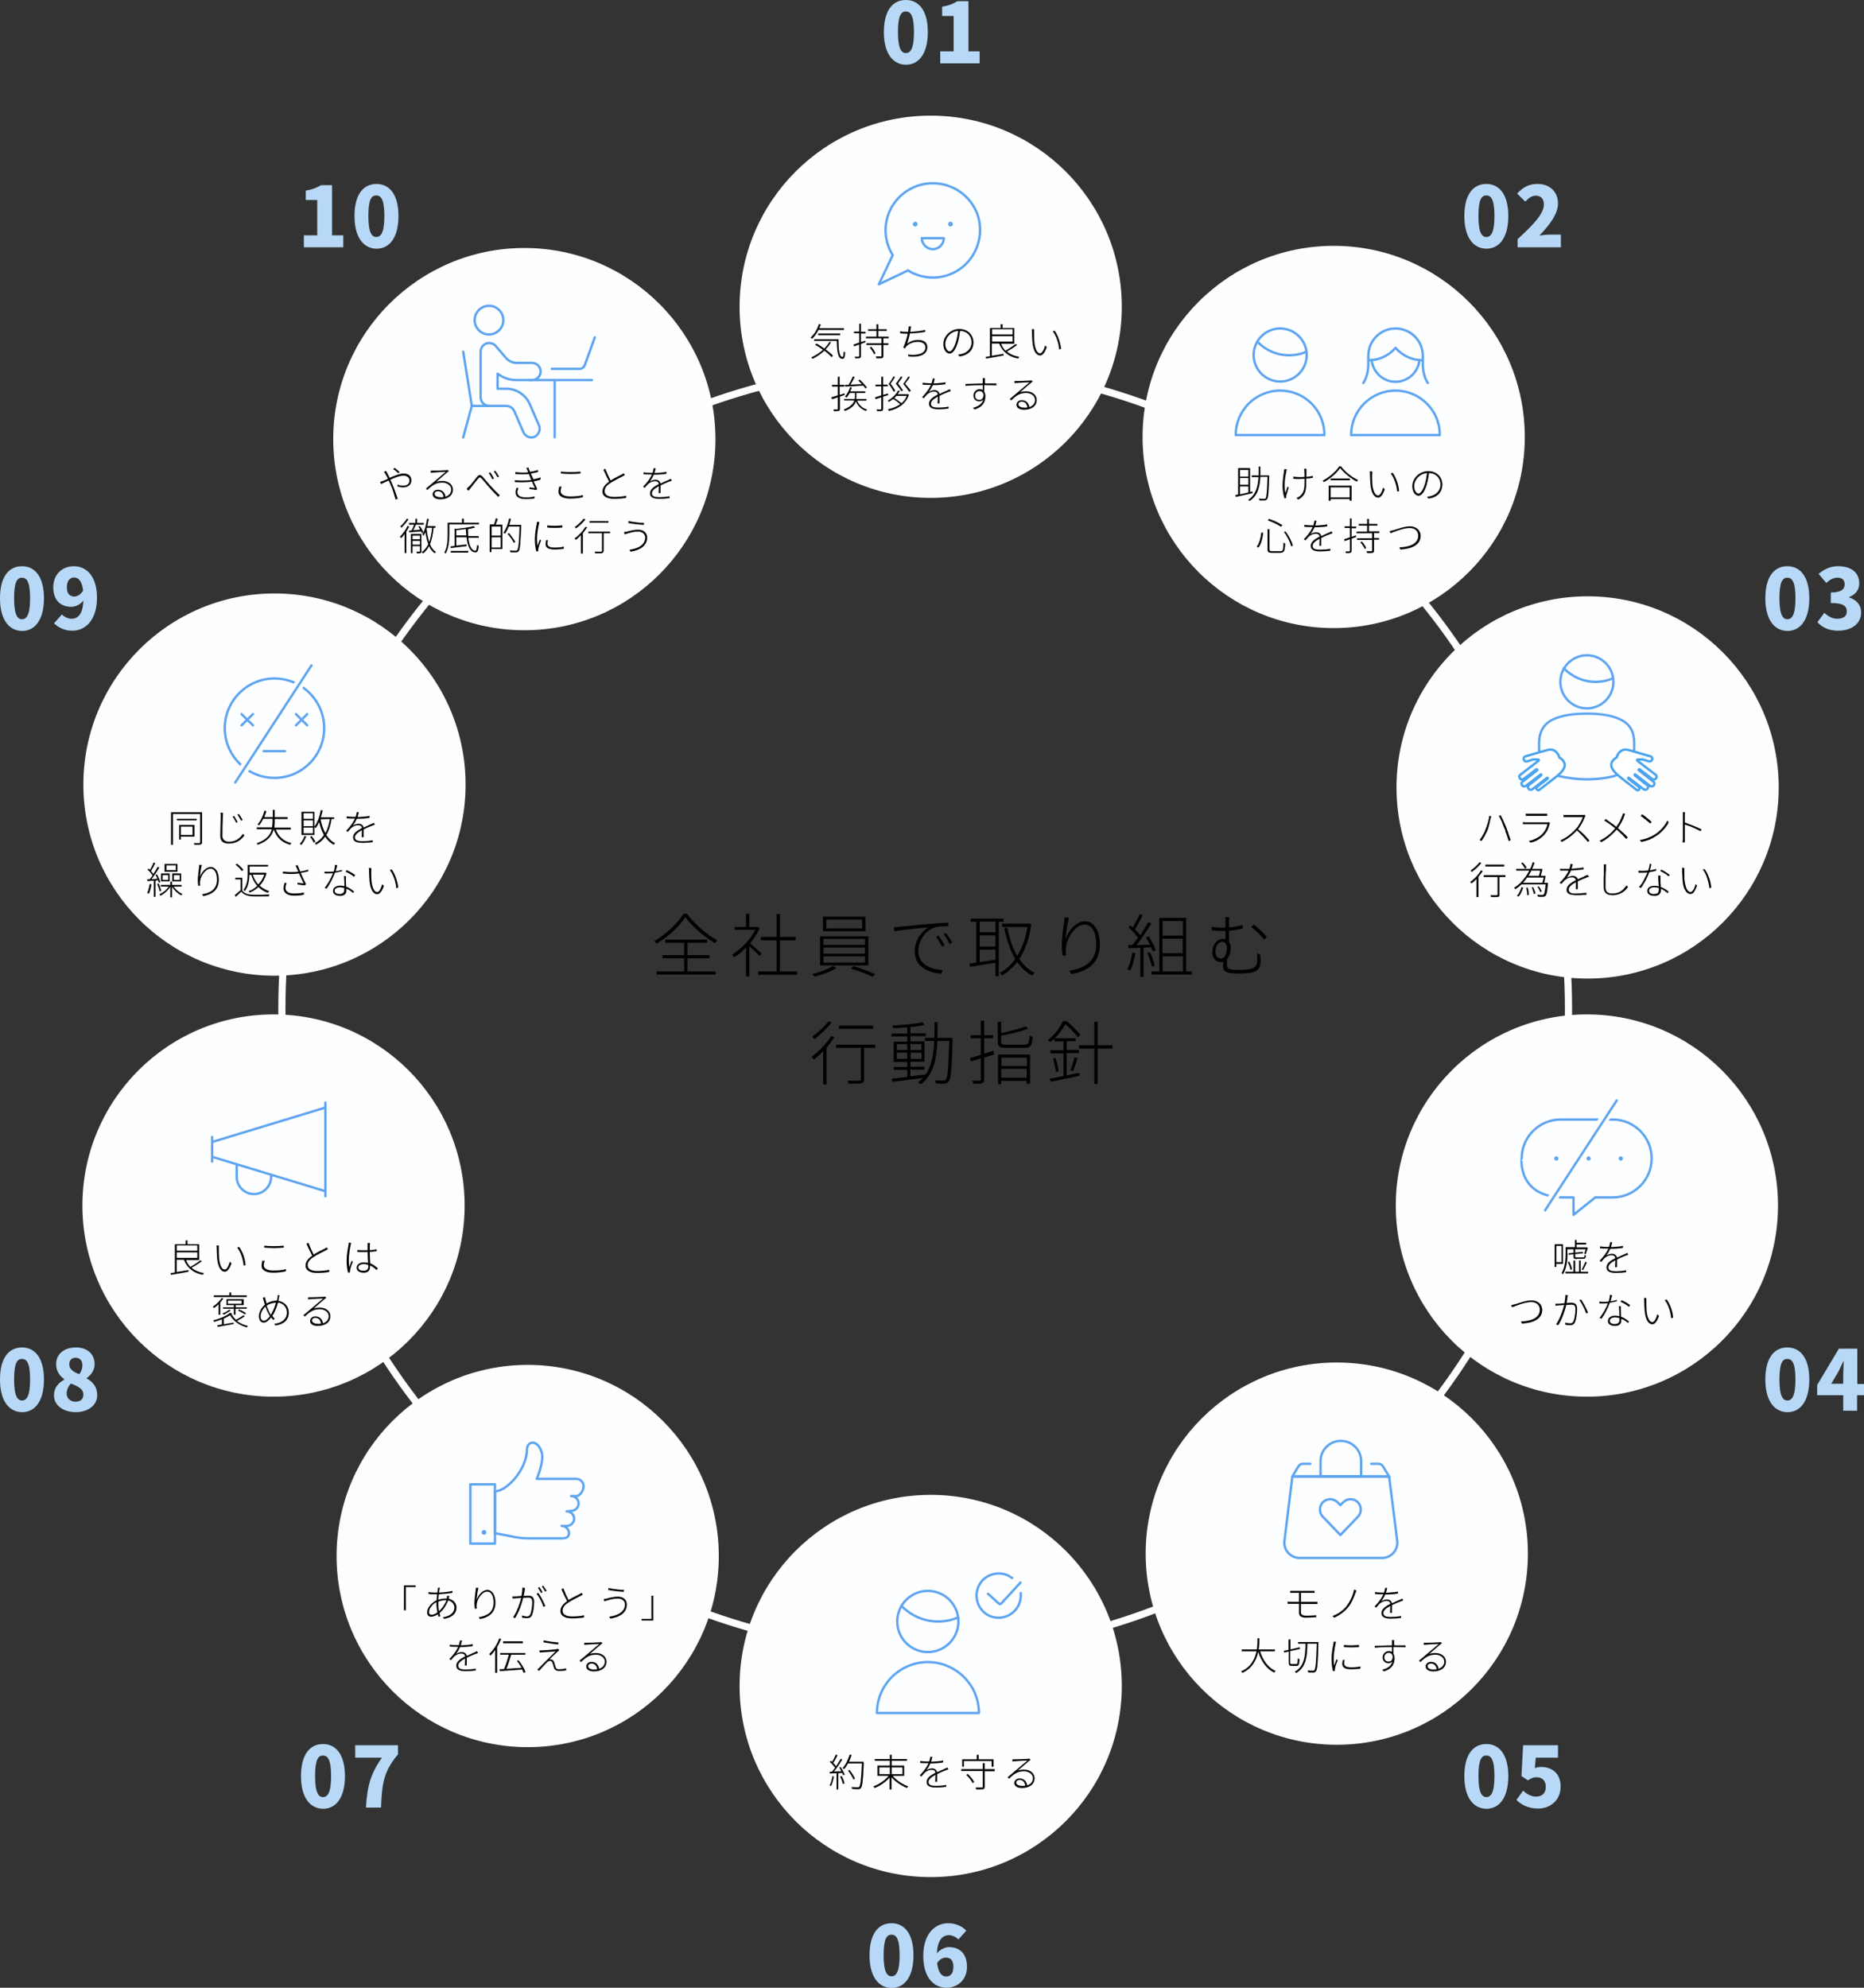 <?xml version="1.0" encoding="utf-8"?>
<!-- Generator: Adobe Illustrator 28.3.0, SVG Export Plug-In . SVG Version: 6.00 Build 0)  -->
<svg version="1.1" id="_レイヤー_2" xmlns="http://www.w3.org/2000/svg" xmlns:xlink="http://www.w3.org/1999/xlink" x="0px"
	 y="0px" viewBox="0 0 780.3 832" style="enable-background:new 0 0 780.3 832;" xml:space="preserve">
<rect x="0" y="0" width="780.3" height="832" fill="#333333" stroke="none"/>
<style type="text/css">
	.st0{fill:none;stroke:#FDFEFF;stroke-width:3;stroke-miterlimit:10;}
	.st1{fill:#FDFEFF;}
	.st2{fill:none;stroke:#5EA5F1;stroke-linecap:round;stroke-linejoin:round;}
	.st3{fill:#B7D9F7;}
	.st4{fill:#5EA5F1;}
	.st5{fill:none;stroke:#FFFFFF;stroke-width:4;stroke-miterlimit:10;}
	.st6{fill:none;stroke:#5EA5F1;stroke-linecap:round;stroke-miterlimit:10;}
	.st7{fill:none;stroke:#FFFFFF;stroke-width:4;stroke-linecap:round;stroke-linejoin:round;}
	.st8{fill:#FFFFFF;stroke:#4AA4EE;stroke-miterlimit:10;}
</style>
<g id="object">
	<g>
		<circle class="st0" cx="387.3" cy="422.2" r="269.3"/>
		<g>
			<path d="M287.6,382.5c3,4.2,8.3,8.7,12.7,11.1c-0.3,0.3-0.7,0.8-1,1.2c-4.4-2.6-9.7-7.1-12.4-10.9c-2.3,3.6-7.1,8.2-12.1,11.1
				c-0.2-0.3-0.6-0.8-0.9-1.1c5-2.9,9.9-7.6,12.2-11.4H287.6z M287.8,406.6h11.7v1.3h-24.6v-1.3h11.5v-5.5h-9.1v-1.3h9.1v-5.2h-7.9
				v-1.3H296v1.3h-8.2v5.2h9.2v1.3h-9.2V406.6z"/>
			<path d="M318,400.1c-0.8-0.8-2.9-2.8-4.3-4v12.6h-1.4v-12.1c-1.6,1.7-3.3,3.1-5,4.1c-0.2-0.3-0.6-0.9-0.8-1.1
				c3.6-2.3,7.6-6.2,9.7-10.4h-8.7V388h4.8v-5.5h1.4v5.5h3.2l0.3-0.1l0.8,0.6c-1,2.3-2.4,4.5-4,6.4c1.2,1,4.1,3.5,4.8,4.1L318,400.1
				z M333.7,406.6v1.4h-16.3v-1.4h7.7v-13h-6.6v-1.4h6.6v-9.6h1.4v9.6h6.6v1.4h-6.6v13H333.7z"/>
			<path d="M350.1,405.2c-2.3,1.5-6.1,2.8-9.1,3.6c-0.2-0.3-0.7-0.8-1-1.1c3-0.7,6.8-2.1,8.7-3.4L350.1,405.2z M363.5,391.9v12.2
				h-20.2v-12.2H363.5z M362.3,383.7v6.1h-17.8v-6.1H362.3z M344.7,395.5h17.4V393h-17.4V395.5z M344.7,399.2h17.4v-2.6h-17.4V399.2
				z M344.7,402.9h17.4v-2.6h-17.4V402.9z M345.9,388.6h15v-3.7h-15V388.6z M357.4,404.4c3,0.9,6.8,2.4,9,3.4l-1.2,1
				c-2.1-1-6-2.5-9.1-3.4L357.4,404.4z"/>
			<path d="M376.8,387.9c1.5-0.1,7.4-0.8,12.7-1.2c3.2-0.3,5.7-0.4,7.5-0.5v1.5c-1.7,0-4.2,0-5.7,0.5c-4.5,1.5-6.9,6.3-6.9,9.7
				c0,6.1,5.7,7.9,10.2,8.1l-0.5,1.5c-4.9-0.1-11.2-2.7-11.2-9.2c0-4.7,2.9-8.6,5.9-10.2c-2.5,0.3-11.4,1.1-14.4,1.7l-0.2-1.7
				C375.5,388,376.2,387.9,376.8,387.9z M395.4,395.7l-1.1,0.5c-0.6-1.3-1.6-3-2.4-4.1l1-0.5C393.6,392.5,394.7,394.3,395.4,395.7z
				 M398.6,394.5l-1.1,0.6c-0.6-1.3-1.6-3-2.5-4.1l1-0.5C396.7,391.4,397.9,393.2,398.6,394.5z"/>
			<path d="M418.1,385.7v22.9h-1.4V403c-3.9,0.6-7.8,1.2-10.6,1.7l-0.3-1.4c0.8-0.1,1.9-0.3,2.9-0.4v-17.1h-2.4v-1.3h13.8v1.3H418.1
				z M416.7,385.7h-6.6v4.5h6.6V385.7z M416.7,391.5h-6.6v4.7h6.6V391.5z M410.1,402.7c2-0.3,4.3-0.6,6.6-1v-4.2h-6.6V402.7z
				 M431.7,386.8c-0.8,6.2-2.6,10.9-5,14.6c1.7,2.5,3.8,4.5,6.4,5.8c-0.3,0.3-0.8,0.8-1,1.2c-2.5-1.4-4.6-3.3-6.3-5.7
				c-1.9,2.4-4,4.3-6.4,5.6c-0.2-0.3-0.6-0.9-0.9-1.1c2.4-1.2,4.6-3.2,6.5-5.8c-2.1-3.5-3.6-7.9-4.6-12.9l1.3-0.3
				c0.8,4.5,2.2,8.6,4.1,11.9c2-3.2,3.5-7.2,4.3-12.1h-10.6v-1.4h11l0.3-0.1L431.7,386.8z"/>
			<path d="M447.5,384.1c-0.7,2.5-1.3,6.9-1.5,9.2c1-3.4,4.3-7.7,8.2-7.7c3.7,0,6.2,3.8,6.2,9.7c0,7.9-5,11.2-11.9,12.4l-0.9-1.4
				c6.1-0.9,11.3-3.7,11.3-11c0-4.6-1.5-8.3-4.9-8.3c-3.7,0-7.2,5.3-7.7,9.1c-0.2,1.2-0.2,2.3,0,3.8l-1.5,0.1
				c-0.1-1-0.3-2.6-0.3-4.4c0-2.8,0.6-7.4,0.9-9.3c0.1-0.8,0.2-1.5,0.2-2.2L447.5,384.1z"/>
			<path d="M475.3,399c-0.5,2.7-1.2,5.5-2.2,7.3c-0.3-0.2-0.8-0.5-1.2-0.6c1-1.8,1.7-4.4,2.1-7L475.3,399z M478.7,396.6v12.3h-1.3
				v-12.2c-1.9,0.1-3.6,0.2-5,0.2l-0.1-1.3l1.8-0.1c0.7-0.9,1.5-1.9,2.3-3c-0.9-1.3-2.6-3.1-4-4.3l0.8-0.9c0.3,0.3,0.6,0.6,1,0.9
				c1-1.7,2.2-4,2.9-5.6l1.3,0.5c-1,1.9-2.3,4.3-3.3,5.9c0.9,0.8,1.7,1.7,2.2,2.5c1.3-1.9,2.5-4,3.4-5.6l1.3,0.6
				c-1.8,2.9-4.2,6.6-6.3,9.1c1.7-0.1,3.7-0.1,5.7-0.2c-0.5-1-1.1-2.1-1.7-3l1.1-0.5c1.3,1.8,2.6,4.3,3,5.8l-1.2,0.6
				c-0.1-0.5-0.4-1.1-0.7-1.8L478.7,396.6z M482.2,404.6c-0.3-1.5-1.1-3.9-1.9-5.7l1.1-0.3c0.9,1.8,1.7,4.1,2,5.6L482.2,404.6z
				 M498.9,406.6v1.3H482v-1.3h3.3v-22.4h11.2v22.4H498.9z M486.7,385.5v6.1h8.5v-6.1H486.7z M495.1,392.9h-8.5v6.1h8.5V392.9z
				 M486.7,406.6h8.5v-6.3h-8.5V406.6z"/>
			<path d="M527.6,399.7c0.1,1.5,0.1,1.8,0.1,2.9c-0.1,2.8-1.3,3.8-3.5,4.4c-1.2,0.3-3.9,0.5-5.8,0.5c-5.2,0-6.4-0.9-6.4-3.1
				c0-0.7,0-1.3,0.1-1.9c-0.3,0.1-0.8,0.2-1.2,0.2c-1.3,0-3.4-1-3.4-4.2c0-2.6,1.7-5.5,4.4-5.5c0.4,0,0.8,0.1,1.1,0.2v-3.5
				c-0.4,0-0.8,0-1.2,0c-1.3,0-3-0.1-4.5-0.3l-0.1-1.5c1.8,0.3,3,0.4,4.5,0.4c0.4,0,0.9,0,1.3,0v-2.2c0-0.8,0-1.7-0.1-2.2h1.7
				c-0.1,0.5-0.1,1.5-0.1,2.2v2.1c1.9-0.2,3.9-0.6,5.7-1v1.5c-1.8,0.4-3.8,0.8-5.7,0.9v4.6c0.4,0.6,0.7,1.5,0.7,2.3
				c0,1.4-0.3,3.6-1.5,4.9c0,0.7-0.1,1.6-0.1,2.2c0,1.8,0.4,2.4,5,2.4c1.7,0,4.1-0.2,5.1-0.5c1.5-0.4,2.6-1.2,2.6-3.4
				c0-1.1,0-2-0.2-3.1L527.6,399.7z M511,401.2c1.9,0,2.6-2.4,2.6-4.5c0-1.5-0.8-2.5-1.9-2.5c-1.6,0-2.9,1.7-2.9,4.2
				C508.8,400.2,509.8,401.2,511,401.2z M524.8,387c1.6,1.1,4.2,3.5,5.5,5.2l-1.1,1.1c-1.3-1.8-3.9-4.1-5.4-5.3L524.8,387z"/>
			<path d="M349.3,434.1c-1,1.5-2.1,3-3.3,4.5v15.3h-1.4V440c-1.3,1.3-2.6,2.5-3.9,3.5c-0.2-0.3-0.7-0.9-1-1.1
				c3-2.2,6.2-5.5,8.3-8.8L349.3,434.1z M348.1,428c-1.8,2.4-4.7,5.1-7.2,7c-0.2-0.3-0.6-0.8-0.9-1.1c2.4-1.7,5.2-4.3,6.8-6.4
				L348.1,428z M366.3,438.6h-4.6v13.1c0,1-0.3,1.5-1.1,1.7c-0.8,0.2-2.4,0.2-5.3,0.2c-0.1-0.3-0.3-0.9-0.5-1.3
				c2.3,0.1,4.3,0.1,4.8,0c0.6,0,0.8-0.1,0.8-0.6v-13.1h-10.4v-1.3h16.4V438.6z M365.5,430.6h-14.3v-1.3h14.3V430.6z"/>
			<path d="M398.8,435.2c-0.4,12.4-0.7,16.3-1.7,17.5c-0.4,0.6-1,0.8-1.8,0.9c-0.8,0.1-2.1,0-3.5-0.1c0-0.4-0.2-1-0.4-1.3
				c1.5,0.1,2.9,0.1,3.5,0.1c0.5,0,0.8-0.1,1-0.4c0.8-0.9,1.1-4.9,1.5-16.2h-5c-0.3,7.7-1.7,14.3-7,18.2c-0.2-0.3-0.8-0.7-1.1-0.9
				c0.8-0.6,1.5-1.2,2.1-1.8c-4.7,0.6-9.5,1.2-12.9,1.6l-0.2-1.3c1.8-0.2,4.1-0.4,6.5-0.7v-3h-5.7v-1.2h5.7v-2.1h-5.7v-8.5h5.7v-2.2
				h-6.6v-1.2h6.6V430c-1.9,0.2-4,0.3-5.8,0.4c-0.1-0.3-0.2-0.8-0.4-1.1c4.3-0.3,9.7-0.8,12.6-1.4l0.8,1.1c-1.6,0.4-3.7,0.7-5.9,0.9
				v2.6h6.5v1.2h-6.5v2.2h5.9v8.5h-5.9v2.1h5.9v1.2h-5.9v2.8c2-0.2,4.1-0.5,6.1-0.7v0.3c2.8-3.7,3.6-8.7,3.9-14.4h-3.9v-1.3h3.9
				c0.1-2.1,0.1-4.4,0.1-6.6h1.3c0,2.3,0,4.5-0.1,6.6h6.3V435.2z M375.4,439.5h4.4V437h-4.4V439.5z M379.8,443.2v-2.6h-4.4v2.6
				H379.8z M381.1,437v2.5h4.6V437H381.1z M385.8,440.6h-4.6v2.6h4.6V440.6z"/>
			<path d="M416.1,441.4l-4.1,1.3v9.1c0,1-0.3,1.4-0.9,1.6c-0.6,0.2-1.7,0.3-3.6,0.2c-0.1-0.3-0.3-0.9-0.5-1.3c1.4,0.1,2.7,0.1,3,0
				c0.4,0,0.6-0.1,0.6-0.6v-8.7c-1.5,0.5-2.9,0.9-4.1,1.3l-0.5-1.4c1.3-0.4,2.9-0.9,4.6-1.4v-6.9h-4.3v-1.3h4.3v-6.1h1.4v6.1h3.7
				v1.3H412v6.4c1.3-0.4,2.6-0.8,3.9-1.2L416.1,441.4z M428.9,437.2c1.7,0,2-0.6,2.1-3.8c0.3,0.2,0.9,0.5,1.3,0.6
				c-0.3,3.7-0.8,4.6-3.4,4.6h-7.5c-2.9,0-3.7-0.4-3.7-2.5v-8.4h1.4v4.7c3.7-0.8,7.9-1.8,10.2-2.8l1.1,1c-2.9,1.1-7.4,2.2-11.3,2.9
				v2.6c0,0.9,0.4,1.2,2.3,1.2H428.9z M417.8,441.4h13.4v12.2h-1.4v-1.2h-10.7v1.4h-1.3V441.4z M419.2,442.7v3.5h10.7v-3.5H419.2z
				 M429.8,451.1v-3.7h-10.7v3.7H429.8z"/>
			<path d="M446.5,450.1c1.7-0.3,3.5-0.7,5.3-1.1l0.1,1.3c-4.3,0.9-8.9,1.8-12.1,2.5l-0.4-1.3c1.6-0.3,3.6-0.7,5.8-1.1v-9.5h-5.5
				v-1.3h5.5v-3.7h-3.8v-1.2c-0.5,0.5-1.1,1-1.7,1.5c-0.2-0.3-0.7-0.7-1-0.9c3-2.3,5.1-5.5,6.3-7.9h1.5c2,1.7,4.5,4.1,5.7,5.7
				l-1,1.1c-1.1-1.5-3.3-3.9-5.2-5.5c-1,1.8-2.5,3.9-4.5,5.9h8.8v1.2h-3.8v3.7h5.2v1.3h-5.2V450.1z M441.8,442.8
				c0.7,1.8,1.2,4.1,1.4,5.6l-1.2,0.3c-0.1-1.5-0.7-3.8-1.2-5.6L441.8,442.8z M448.1,448c0.6-1.5,1.3-3.8,1.7-5.5l1.3,0.4
				c-0.6,1.8-1.3,4-1.9,5.4L448.1,448z M465.7,438.9h-6.2v14.8h-1.4v-14.8h-6.4v-1.4h6.4v-9.8h1.4v9.8h6.2V438.9z"/>
		</g>
		<circle class="st1" cx="389.6" cy="128.4" r="80"/>
		<g>
			<path d="M342.6,138.1c-0.7,1.5-1.6,2.7-2.6,3.7c-0.1-0.1-0.5-0.4-0.7-0.5c1.5-1.3,2.8-3.4,3.5-5.7l0.8,0.2
				c-0.2,0.6-0.4,1.1-0.6,1.6h10.3v0.7H342.6z M347.9,143.2c-0.6,1.1-1.4,2.1-2.3,3c1.2,0.9,2.4,1.9,3.1,2.7l-0.6,0.6
				c-0.7-0.8-1.8-1.8-3-2.7c-1.5,1.4-3.2,2.5-4.9,3.4c-0.1-0.1-0.4-0.4-0.6-0.6c1.8-0.8,3.5-1.9,4.9-3.2c-1.1-0.8-2.2-1.5-3.3-2.1
				l0.6-0.5c1.1,0.6,2.2,1.3,3.3,2.1c0.8-0.9,1.5-1.8,2.1-2.8L347.9,143.2z M351,141.9c0,4.3,0.3,7.5,1.7,7.5c0.4,0,0.4-0.9,0.5-2.3
				c0.1,0.1,0.4,0.3,0.6,0.4c-0.1,2-0.3,2.7-1.1,2.7c-2,0-2.3-2.9-2.4-7.5h-9.5v-0.7H351z M342.5,140.3v-0.7h9.2v0.7H342.5z"/>
			<path d="M360.4,138.9h1.9v0.7h-1.9v3.6l1.8-0.6l0.1,0.7c-0.6,0.2-1.3,0.4-1.9,0.7v5c0,0.5-0.1,0.7-0.5,0.9
				c-0.3,0.1-0.9,0.1-1.9,0.1c0-0.2-0.1-0.5-0.2-0.7c0.8,0,1.4,0,1.6,0c0.2,0,0.3-0.1,0.3-0.3v-4.8c-0.8,0.3-1.5,0.5-2.2,0.8
				l-0.2-0.8c0.7-0.2,1.5-0.5,2.4-0.8v-3.9h-2.2v-0.7h2.2v-3.3h0.7V138.9z M369.8,141.6v2.1h2.1v0.7h-2.1v4.5c0,0.6-0.1,0.8-0.5,1
				c-0.4,0.1-1.1,0.1-2.4,0.1c0-0.2-0.1-0.5-0.3-0.8c1,0,1.8,0,2.1,0c0.2,0,0.3-0.1,0.3-0.3v-4.5h-6.3v-0.7h6.3v-2.1h-6.5v-0.7h4.4
				v-2.4h-3.5v-0.7h3.5v-2.1h0.8v2.1h3.5v0.7h-3.5v2.4h4.3v0.7H369.8z M364.7,145.1c0.7,0.8,1.5,2,1.8,2.8l-0.6,0.4
				c-0.3-0.8-1.1-2-1.8-2.8L364.7,145.1z"/>
			<path d="M387.4,138.9c-2,0.4-4.5,0.6-6.5,0.7c-0.3,1.5-0.8,3.3-1.2,4.3c1.4-1.1,2.8-1.6,4.7-1.6c2.5,0,3.8,1.2,3.8,3
				c0,3.2-3.3,4.4-7.9,3.9l-0.2-0.8c3.8,0.5,7.3-0.3,7.3-3c0-1.3-1.1-2.3-3.1-2.3c-1.9,0-3.7,0.6-4.9,1.9c-0.2,0.2-0.4,0.5-0.5,0.8
				l-0.8-0.3c0.8-1.6,1.5-4,1.9-5.8h-0.4c-1,0-2-0.1-2.8-0.2v-0.8c0.7,0.1,1.9,0.2,2.8,0.2h0.5c0.1-0.5,0.2-0.9,0.2-1.2
				c0-0.4,0.1-0.8,0.1-1.1l1,0c-0.1,0.3-0.2,0.8-0.2,1.2c0,0.3-0.1,0.7-0.2,1.1c1.9-0.1,4.4-0.3,6.3-0.8V138.9z"/>
			<path d="M401.1,148.4c0.4,0,0.9-0.1,1.3-0.2c2-0.4,4.3-2,4.3-4.9c0-2.5-1.7-4.7-4.8-4.8c-0.2,1.6-0.5,3.3-0.9,4.7
				c-1,3.3-2.2,4.8-3.5,4.8c-1.2,0-2.6-1.4-2.6-4c0-3.3,3-6.3,6.7-6.3c3.6,0,5.9,2.6,5.9,5.6c0,3.3-2.3,5.5-5.9,5.9L401.1,148.4z
				 M401.1,138.5c-3.3,0.3-5.4,3-5.4,5.4c0,2.2,1.1,3.2,1.8,3.2c0.7,0,1.8-1.1,2.7-4.1C400.6,141.6,400.9,140,401.1,138.5z"/>
			<path d="M425.8,144.4c-1.2,0.9-2.9,2-4.3,2.7c1.3,1.2,3.1,1.9,5.2,2.3c-0.2,0.2-0.4,0.5-0.5,0.7c-4-0.8-6.6-2.9-7.9-6.3h-3.1v5.1
				c1.5-0.2,3.2-0.5,4.9-0.8l0,0.7c-2.6,0.5-5.4,1-7.3,1.3l-0.2-0.7c0.5-0.1,1.1-0.2,1.8-0.3v-11.8h4.5v-1.6h0.8v1.6h4.9v6.6h-5.5
				c0.4,1.1,1,2.1,1.8,2.9c1.4-0.8,3.1-1.9,4.2-2.8L425.8,144.4z M415.3,137.8v2.2h8.6v-2.2H415.3z M415.3,143h8.6v-2.3h-8.6V143z"
				/>
			<path d="M432.9,139.2c0,1,0,2.6,0.1,4c0.3,2.9,1.2,4.7,2.4,4.7c0.8,0,1.6-1.5,2.1-3.3l0.7,0.7c-0.9,2.6-1.9,3.5-2.8,3.5
				c-1.4,0-2.8-1.5-3.2-5.5c-0.1-1.3-0.2-3.3-0.2-4.2c0-0.3,0-1-0.1-1.3l1,0C432.9,138.2,432.9,138.8,432.9,139.2z M444.2,146
				l-0.8,0.3c-0.3-3-1.3-5.8-2.7-7.6l0.8-0.3C442.8,140.3,443.9,143.2,444.2,146z"/>
			<path d="M351.6,166v5.1c0,0.5-0.1,0.8-0.5,0.9c-0.4,0.1-0.9,0.1-2,0.1c0-0.2-0.2-0.5-0.3-0.7c0.8,0,1.5,0,1.6,0
				c0.2,0,0.3-0.1,0.3-0.3v-4.8l-2.4,0.8l-0.3-0.8c0.7-0.2,1.7-0.5,2.7-0.8v-3.7h-2.4v-0.7h2.4v-3.4h0.8v3.4h2v0.7h-2v3.5
				c0.7-0.2,1.4-0.4,2-0.7l0.1,0.7L351.6,166z M358.8,167.7c0.8,1.8,2.2,3.2,4.2,3.7c-0.2,0.1-0.4,0.4-0.5,0.6c-2-0.7-3.4-2.1-4.2-4
				c-0.5,1.5-1.7,2.9-4.6,4c-0.1-0.2-0.3-0.4-0.5-0.6c2.8-1.1,4-2.4,4.4-3.8h-4.2V167h4.4c0.1-0.4,0.1-0.9,0.1-1.3v-1.2h-2.2
				c-0.4,0.7-0.8,1.4-1.3,1.9c-0.1-0.1-0.5-0.3-0.7-0.4c0.9-1,1.7-2.5,2.2-4l0.7,0.2c-0.2,0.5-0.4,1.1-0.7,1.6h6.3v0.7h-3.7v1.2
				c0,0.4,0,0.9-0.1,1.3h4.3v0.7H358.8z M353.7,161.1l1.5,0c0.6-1,1.4-2.5,1.8-3.5l0.8,0.2c-0.5,1-1.2,2.3-1.8,3.2
				c1.5-0.1,3.1-0.1,4.8-0.2c-0.5-0.5-1-1.1-1.5-1.5l0.6-0.4c1.1,1,2.4,2.4,3,3.3l-0.6,0.4c-0.2-0.3-0.5-0.7-0.9-1.2
				c-2.8,0.2-5.7,0.3-7.6,0.4L353.7,161.1z"/>
			<path d="M369.7,166v5.1c0,0.5-0.2,0.8-0.5,0.9c-0.4,0.1-0.9,0.1-2,0.1c0-0.2-0.1-0.5-0.3-0.7c0.8,0,1.5,0,1.7,0
				c0.2,0,0.3-0.1,0.3-0.3v-4.8l-2.4,0.8l-0.2-0.8c0.7-0.2,1.6-0.5,2.6-0.8v-3.8h-2.4v-0.7h2.4v-3.3h0.8v3.3h1.9v0.7h-1.9v3.6l2-0.6
				l0.1,0.7L369.7,166z M380,165l0.5,0.2c-1.3,4-4.7,6-8.4,6.8c-0.1-0.2-0.3-0.5-0.4-0.7c1.8-0.4,3.6-1,5.1-2.1
				c-0.7-0.7-1.9-1.6-2.9-2.2c-0.5,0.4-1.1,0.8-1.8,1.2c-0.1-0.2-0.3-0.4-0.5-0.5c2.2-1.2,3.6-2.8,4.3-4.2l0.8,0.1
				c-0.3,0.5-0.6,0.9-0.9,1.4h4L380,165z M374.1,164c-0.4-0.9-1.2-2.2-2.1-3.3c0.8-1,1.6-2.3,2-3.1l0.7,0.2
				c-0.5,0.8-1.2,1.9-1.9,2.8c0.8,1,1.6,2.2,2,3L374.1,164z M375.2,165.8c-0.3,0.3-0.5,0.6-0.8,0.8c1.1,0.7,2.3,1.6,3,2.2
				c0.9-0.8,1.7-1.8,2.2-3.1H375.2z M377.3,163.8c-0.4-0.8-1.3-2.1-2.3-3.2c0.8-1,1.6-2.2,2.1-3l0.7,0.2c-0.5,0.8-1.3,1.9-1.9,2.7
				c0.8,1,1.7,2.2,2.1,2.9L377.3,163.8z M380.9,157.8c-0.5,0.8-1.3,1.9-2,2.8c0.9,1,1.9,2.2,2.4,3l-0.7,0.4
				c-0.5-0.8-1.5-2.2-2.5-3.3c0.8-1,1.7-2.3,2.2-3.1L380.9,157.8z"/>
			<path d="M392.5,168.8c0-0.7,0.1-1.9,0.1-2.8c-1.6,0.9-2.9,1.8-2.9,3c0,1.4,1.5,1.6,3.2,1.6c1.2,0,2.8-0.1,4.2-0.4l0,0.8
				c-1.3,0.2-2.9,0.3-4.2,0.3c-2.1,0-4-0.4-4-2.3c0-1.8,1.8-2.9,3.7-3.9h0c-0.1-0.8-0.7-1.2-1.6-1.2c-1.1,0-2.1,0.5-2.9,1.2
				c-0.4,0.4-0.9,1-1.4,1.6l-0.7-0.5c2.3-2.3,3.2-4,3.7-5.1c-0.3,0-0.6,0-0.9,0c-0.7,0-1.7,0-2.6-0.1v-0.8c0.9,0.1,1.9,0.2,2.6,0.2
				c0.4,0,0.8,0,1.2,0c0.2-0.7,0.4-1.5,0.5-2l0.8,0.1c-0.1,0.5-0.3,1.2-0.5,2c1.7-0.1,3.5-0.2,5-0.5v0.8c-1.6,0.3-3.6,0.4-5.3,0.4
				c-0.4,0.9-1,2-1.7,2.9c0.7-0.5,1.6-0.8,2.4-0.8c1.1,0,1.9,0.6,2.1,1.6c1.2-0.6,2.4-1.1,3.3-1.5c0.4-0.2,0.7-0.3,1-0.5l0.4,0.8
				c-0.3,0.1-0.7,0.3-1.1,0.4c-1,0.4-2.3,0.9-3.6,1.6c0,0.9,0,2.4,0,3.2H392.5z"/>
			<path d="M412.6,160.5c2.1,0,3.8,0,4.5,0l0,0.8c-0.8,0-2.2-0.1-4.5-0.1H412c0,0.9,0,2,0,2.7c0.3,0.5,0.5,1.2,0.5,2
				c0,2.2-0.9,4.4-4.5,5.5l-0.7-0.7c2.4-0.6,3.8-1.7,4.3-3.5c-0.4,0.5-1,0.8-1.6,0.8c-1.4,0-2.5-0.9-2.5-2.5c0-1.4,1.2-2.6,2.6-2.6
				c0.5,0,0.9,0.1,1.3,0.3c0-0.5,0-1.2,0-2c-2.4,0-5.2,0.1-7.2,0.3l0-0.8c1.7,0,4.7-0.2,7.2-0.2c0-0.6,0-1.1,0-1.4
				c0-0.2,0-0.6-0.1-0.8h1c0,0.1,0,0.6,0,0.8c0,0.3,0,0.8,0,1.3H412.6z M411.7,165.2c-0.2-1.1-0.9-1.5-1.7-1.5
				c-0.9,0-1.8,0.8-1.8,1.9c0,1.2,0.8,1.8,1.8,1.8C411.1,167.4,411.7,166.5,411.7,165.2z"/>
			<path d="M432.3,159.7c-0.2,0.2-0.6,0.4-0.8,0.6c-0.7,0.6-3.1,2.7-4.5,3.9c0.8-0.3,1.7-0.4,2.6-0.4c2.6,0,4.4,1.6,4.4,3.6
				c0,2.6-2.2,4.1-5.3,4.1c-2.1,0-3.2-0.9-3.2-2.1c0-1,0.9-1.9,2.2-1.9c2,0,3,1.4,3.2,2.9c1.4-0.5,2.4-1.5,2.4-3
				c0-1.6-1.6-2.9-3.7-2.9c-2.7,0-4.1,1-6.3,3.1l-0.6-0.6c1.4-1.2,3.5-2.9,4.4-3.7c0.9-0.7,3-2.6,3.9-3.3c-0.9,0-4.5,0.2-5.4,0.3
				c-0.3,0-0.6,0-0.9,0.1l0-0.9c0.3,0,0.7,0,0.9,0c0.8,0,4.8-0.1,5.6-0.2c0.4,0,0.5-0.1,0.6-0.1L432.3,159.7z M430.1,170.5
				c-0.2-1.4-1-2.4-2.4-2.4c-0.8,0-1.4,0.5-1.4,1.1c0,0.9,1.1,1.4,2.4,1.4C429.2,170.7,429.7,170.6,430.1,170.5z"/>
		</g>
		<g id="Social-Medias-Rewards-Rating_Mood_mood-happy">
			<g id="Group_8">
				<g id="mood-happy">
					<path id="Shape_50" class="st2" d="M390.5,76.7c-7.2,0-13.8,3.9-17.3,10.1c-3.5,6.3-3.3,13.9,0.5,20l-5.8,12.2l12.2-5.8
						c7.1,4.4,16.3,3.9,22.8-1.4s9-14.1,6.3-22C406.4,82,398.9,76.7,390.5,76.7L390.5,76.7L390.5,76.7z"/>
					<path id="Shape_51" class="st2" d="M383.1,93.3c0.3,0,0.5,0.2,0.5,0.5c0,0.3-0.2,0.5-0.5,0.5s-0.5-0.2-0.5-0.5
						C382.7,93.5,382.9,93.3,383.1,93.3"/>
					<path id="Shape_52" class="st2" d="M397.9,93.3c0.3,0,0.5,0.2,0.5,0.5c0,0.3-0.2,0.5-0.5,0.5s-0.5-0.2-0.5-0.5
						C397.4,93.5,397.6,93.3,397.9,93.3"/>
					<path id="Shape_53" class="st2" d="M395.1,99.7c0,2.5-2.1,4.6-4.6,4.6s-4.6-2.1-4.6-4.6H395.1L395.1,99.7z"/>
				</g>
			</g>
		</g>
		<g>
			<path class="st3" d="M370,13.4c0-9,3.7-13.4,9.2-13.4c5.5,0,9.2,4.5,9.2,13.4c0,9-3.7,13.7-9.2,13.7C373.7,27,370,22.3,370,13.4z
				 M382.6,13.4c0-7.1-1.5-8.6-3.4-8.6c-1.9,0-3.3,1.5-3.3,8.6c0,7.1,1.5,8.8,3.3,8.8C381.1,22.2,382.6,20.5,382.6,13.4z"/>
			<path class="st3" d="M393.7,21.5h5.5V6.7h-4.8V2.8c2.8-0.5,4.6-1.2,6.4-2.3h4.6v21h4.7v5h-16.5V21.5z"/>
		</g>
		<circle class="st1" cx="558.3" cy="182.9" r="80"/>
		<g>
			<path d="M524.4,206.4l-7.1,1.6l-0.2-0.8l1.2-0.2v-11.1h5v10l1-0.2L524.4,206.4z M519.1,196.7v2.8h3.5v-2.8H519.1z M522.6,200.1
				h-3.5v2.8h3.5V200.1z M519.1,206.9c1.1-0.2,2.3-0.5,3.5-0.8v-2.5h-3.5V206.9z M531.3,199.3c-0.2,6.8-0.4,9.1-0.9,9.7
				c-0.3,0.3-0.6,0.4-1,0.5c-0.5,0-1.4,0-2.2,0c0-0.2-0.1-0.5-0.2-0.8c1,0.1,1.9,0.1,2.2,0.1c0.3,0,0.5,0,0.6-0.2
				c0.4-0.5,0.6-2.7,0.8-9h-3c-0.2,4.2-1.1,7.9-4.5,10.1c-0.1-0.2-0.4-0.4-0.6-0.5c3.2-2,4.1-5.6,4.3-9.5H524v-0.7h2.9
				c0-1.2,0-2.5,0-3.7h0.7c0,1.2,0,2.5,0,3.7h3.7V199.3z"/>
			<path d="M538.7,196.4c-0.1,0.2-0.1,0.6-0.2,0.9c-0.6,2.6-1.1,6.1-0.4,9.1c0.2-0.8,0.6-1.8,0.9-2.7l0.5,0.3
				c-0.3,0.9-0.8,2.6-1,3.3c0,0.2-0.1,0.5-0.1,0.7c0,0.1,0,0.3,0,0.5l-0.7,0.1c-0.3-1-0.8-2.9-0.8-5c0-2.5,0.4-5,0.6-6.3
				c0-0.3,0.1-0.7,0.1-0.9L538.7,196.4z M549.5,200c-0.8,0.2-1.7,0.3-2.7,0.3v0.5c0,3.6,0.2,6.4-3.3,8.3l-0.8-0.6
				c0.4-0.2,1-0.5,1.4-0.8c2-1.6,2-3.6,2-6.9v-0.4c-0.7,0-1.4,0.1-2.1,0.1c-0.8,0-2,0-2.6-0.1v-0.9c0.6,0.1,1.8,0.2,2.6,0.2
				c0.7,0,1.4,0,2.1-0.1c0-1-0.1-2.3-0.1-2.6c0-0.4-0.1-0.6-0.1-0.8h1c0,0.2,0,0.5,0,0.8c0,0.3,0,1.6,0,2.6c1-0.1,1.9-0.2,2.7-0.4
				V200z"/>
			<path d="M561.3,195.1c1.7,2.3,4.6,4.7,7.2,5.8c-0.2,0.2-0.4,0.5-0.5,0.7c-2.5-1.3-5.4-3.6-7-5.7c-1.3,2-4,4.4-6.8,5.9
				c-0.1-0.2-0.3-0.4-0.5-0.6c2.8-1.5,5.6-3.9,6.9-6H561.3z M556.3,203.3h9.5v6.3H565v-0.7h-8v0.7h-0.8V203.3z M565.1,200.3v0.7H557
				v-0.7H565.1z M557,204v4.2h8V204H557z"/>
			<path d="M574.4,198.7c0,1,0,2.6,0.1,4c0.3,2.9,1.2,4.7,2.4,4.7c0.8,0,1.6-1.5,2.1-3.3l0.7,0.7c-0.9,2.6-1.9,3.5-2.8,3.5
				c-1.4,0-2.8-1.5-3.2-5.5c-0.1-1.3-0.2-3.3-0.2-4.2c0-0.3,0-1-0.1-1.3l1,0C574.5,197.7,574.5,198.4,574.4,198.7z M585.7,205.5
				l-0.8,0.3c-0.3-3-1.3-5.8-2.7-7.6l0.8-0.3C584.4,199.8,585.4,202.7,585.7,205.5z"/>
			<path d="M597.4,207.9c0.4,0,0.9-0.1,1.3-0.2c2-0.4,4.3-2,4.3-4.9c0-2.5-1.7-4.7-4.8-4.8c-0.2,1.6-0.5,3.3-0.9,4.7
				c-1,3.3-2.2,4.8-3.5,4.8c-1.2,0-2.6-1.4-2.6-4c0-3.3,3-6.3,6.7-6.3c3.6,0,5.9,2.6,5.9,5.6c0,3.3-2.3,5.5-5.9,5.9L597.4,207.9z
				 M597.4,198c-3.3,0.3-5.4,3-5.4,5.4c0,2.2,1.1,3.2,1.8,3.2c0.7,0,1.8-1.1,2.7-4.1C596.9,201.1,597.2,199.5,597.4,198z"/>
			<path d="M528.8,223c-0.2,2.1-0.8,4.7-2,6.2l-0.7-0.4c1.1-1.4,1.7-3.9,1.9-5.9L528.8,223z M531.4,221.5v8.3c0,0.7,0.2,0.9,1.2,0.9
				h3.4c1.1,0,1.2-0.6,1.3-3.6c0.2,0.2,0.5,0.3,0.7,0.4c-0.1,3-0.4,3.9-2.1,3.9h-3.4c-1.5,0-1.9-0.3-1.9-1.6v-8.3H531.4z
				 M531.2,217.2c2,0.6,4.4,1.8,5.6,2.6l-0.5,0.7c-1.2-0.8-3.6-2-5.6-2.7L531.2,217.2z M538.1,222.4c1.5,1.9,2.7,4.3,3.1,6l-0.7,0.3
				c-0.4-1.7-1.6-4.2-3-6L538.1,222.4z"/>
			<path d="M552.3,228.3c0-0.7,0.1-1.9,0.1-2.8c-1.6,0.9-2.9,1.8-2.9,3c0,1.4,1.5,1.6,3.2,1.6c1.2,0,2.8-0.1,4.2-0.4l0,0.8
				c-1.3,0.2-2.9,0.3-4.2,0.3c-2.1,0-4-0.4-4-2.3c0-1.8,1.8-2.9,3.7-3.9h0c-0.1-0.8-0.7-1.2-1.6-1.2c-1.1,0-2.1,0.5-2.9,1.2
				c-0.4,0.4-0.9,1-1.4,1.6l-0.7-0.5c2.3-2.3,3.2-4,3.7-5.1c-0.3,0-0.6,0-0.9,0c-0.7,0-1.7,0-2.6-0.1v-0.8c0.9,0.1,1.9,0.2,2.6,0.2
				c0.4,0,0.8,0,1.2,0c0.2-0.7,0.4-1.5,0.5-2l0.8,0.1c-0.1,0.5-0.3,1.2-0.5,2c1.7-0.1,3.5-0.2,5-0.5v0.8c-1.6,0.3-3.6,0.4-5.3,0.4
				c-0.4,0.9-1,2-1.7,2.9c0.7-0.5,1.6-0.8,2.4-0.8c1.1,0,1.9,0.6,2.1,1.6c1.2-0.6,2.4-1.1,3.3-1.5c0.4-0.2,0.7-0.3,1-0.5l0.4,0.8
				c-0.3,0.1-0.7,0.3-1.1,0.4c-1,0.4-2.3,0.9-3.6,1.6c0,0.9,0,2.4,0,3.2H552.3z"/>
			<path d="M565.8,220.4h1.9v0.7h-1.9v3.6l1.8-0.6l0.1,0.7c-0.6,0.2-1.3,0.4-1.9,0.7v5c0,0.5-0.1,0.7-0.5,0.9
				c-0.3,0.1-0.9,0.1-1.9,0.1c0-0.2-0.1-0.5-0.2-0.7c0.8,0,1.4,0,1.6,0c0.2,0,0.3-0.1,0.3-0.3v-4.8c-0.8,0.3-1.5,0.5-2.2,0.8
				l-0.2-0.8c0.7-0.2,1.5-0.5,2.4-0.8v-3.9h-2.2v-0.7h2.2v-3.3h0.7V220.4z M575.2,223.1v2.1h2.1v0.7h-2.1v4.5c0,0.6-0.1,0.8-0.5,1
				c-0.4,0.1-1.1,0.1-2.4,0.1c0-0.2-0.1-0.5-0.3-0.8c1,0,1.8,0,2.1,0c0.2,0,0.3-0.1,0.3-0.3V226h-6.3v-0.7h6.3v-2.1h-6.5v-0.7h4.4
				V220h-3.5v-0.7h3.5v-2.1h0.8v2.1h3.5v0.7h-3.5v2.4h4.3v0.7H575.2z M570.1,226.6c0.7,0.8,1.5,2,1.8,2.8l-0.6,0.4
				c-0.3-0.8-1.1-2-1.8-2.8L570.1,226.6z"/>
			<path d="M583.4,221.9c1.4-0.4,4.5-1.6,6.8-1.6c2.5,0,4.5,1.5,4.5,4c0,3.9-4,5.5-8.5,5.7l-0.4-0.9c4.1-0.1,7.9-1.4,7.9-4.9
				c0-1.8-1.3-3.2-3.6-3.2c-2.8,0-7,1.8-8,2.2l-0.4-0.9C582.4,222.2,582.8,222,583.4,221.9z"/>
		</g>
		<g>
			<circle class="st2" cx="535.9" cy="148.6" r="11.1"/>
			<path class="st2" d="M526.3,143c3.4,3.5,8.1,5.7,13.3,5.7c2.6,0,5.1-0.5,7.3-1.5"/>
			<g>
				<path class="st2" d="M597.7,160.3c-1.1-1.7-2.1-4.3-2.1-8.1v-3.3c0-6.3-5.1-11.4-11.4-11.4c-6.3,0-11.4,5.1-11.4,11.4v3.3
					c0,3.8-1,6.4-2.1,8.1"/>
				<path class="st2" d="M572.8,150.8c4.6,0,8.6-2,11.4-5.2c2.8,3.2,6.8,5.2,11.4,5.2"/>
				<path class="st2" d="M574.2,150.7c0.5,5.1,4.8,9.1,10,9.1c5.2,0,9.5-4,10-9.1"/>
			</g>
			<path class="st2" d="M535.9,163.5c-10.3,0-18.6,8.3-18.6,18.6h37.1C554.5,171.8,546.2,163.5,535.9,163.5L535.9,163.5z"/>
			<path class="st2" d="M584.2,163.5c-10.3,0-18.6,8.3-18.6,18.6h37.1C602.8,171.8,594.4,163.5,584.2,163.5L584.2,163.5z"/>
		</g>
		<g>
			<path class="st3" d="M613,90.4c0-9,3.7-13.4,9.2-13.4c5.5,0,9.2,4.5,9.2,13.4c0,9-3.7,13.7-9.2,13.7C616.7,104,613,99.3,613,90.4
				z M625.6,90.4c0-7.1-1.5-8.6-3.4-8.6c-1.9,0-3.3,1.5-3.3,8.6c0,7.1,1.5,8.8,3.3,8.8C624.1,99.2,625.6,97.5,625.6,90.4z"/>
			<path class="st3" d="M635.4,100c6.5-5.9,10.9-10.6,10.9-14.4c0-2.4-1.3-3.7-3.4-3.7c-1.8,0-3.2,1.2-4.4,2.5l-3.4-3.4
				c2.6-2.7,4.9-4,8.6-4c5,0,8.5,3.2,8.5,8.2c0,4.5-3.9,9.4-7.8,13.4c1.3-0.2,3.1-0.4,4.2-0.4h4.8v5.3h-18.1V100z"/>
		</g>
		<circle class="st1" cx="219.5" cy="183.8" r="80"/>
		<g>
			<path d="M161.6,197.1c0.1,0.2,0.4,0.7,0.5,0.9c0.3,0.5,0.6,1.2,1,2c1.9-0.8,4.2-1.8,5.8-1.8c2.1,0,3.3,1.1,3.3,2.8
				c0,1.6-1,3-3.5,3c-0.9,0-1.7-0.2-2.3-0.4l0-0.8c0.5,0.3,1.3,0.5,2.3,0.5c2.1,0,2.7-1.1,2.7-2.2c0-1-0.8-2-2.5-2
				c-1.5,0-3.6,0.8-5.5,1.7c0.2,0.5,0.5,1,0.7,1.5c0.9,2.1,1.8,4.8,2.4,6.5l-0.9,0.3c-0.5-1.8-1.2-4.3-2.2-6.5
				c-0.2-0.5-0.5-1-0.7-1.5c-1.3,0.6-2.4,1.2-3.2,1.5l-0.4-0.9c0.4-0.1,0.9-0.3,1.2-0.4c0.5-0.2,1.3-0.5,2.1-0.9
				c-0.4-0.8-0.8-1.5-1-1.9c-0.2-0.3-0.4-0.7-0.7-1L161.6,197.1z M166.7,198.1c-0.6-0.6-1.4-1.3-2.1-1.8l0.6-0.5
				c0.5,0.4,1.4,1.1,2.1,1.8L166.7,198.1z"/>
			<path d="M187.9,197.2c-0.2,0.2-0.6,0.4-0.8,0.6c-0.7,0.6-3.1,2.7-4.5,3.9c0.8-0.3,1.7-0.4,2.6-0.4c2.6,0,4.4,1.6,4.4,3.6
				c0,2.6-2.2,4.1-5.3,4.1c-2.1,0-3.2-0.9-3.2-2.1c0-1,0.9-1.9,2.2-1.9c2,0,3,1.4,3.2,2.9c1.4-0.5,2.4-1.5,2.4-3
				c0-1.6-1.6-2.9-3.7-2.9c-2.7,0-4.1,1-6.3,3.1l-0.6-0.6c1.4-1.2,3.5-2.9,4.4-3.7c0.9-0.7,3-2.6,3.9-3.3c-0.9,0-4.5,0.2-5.4,0.3
				c-0.3,0-0.6,0-0.9,0.1l0-0.9c0.3,0,0.7,0,0.9,0c0.8,0,4.8-0.1,5.6-0.2c0.4,0,0.5-0.1,0.6-0.1L187.9,197.2z M185.7,208
				c-0.2-1.4-1-2.4-2.4-2.4c-0.8,0-1.4,0.5-1.4,1.1c0,0.9,1.1,1.4,2.4,1.4C184.7,208.2,185.2,208.1,185.7,208z"/>
			<path d="M196.4,203.6c0.9-0.9,2.3-2.8,3.2-3.9c0.8-1,1.5-1.2,2.5-0.1c0.8,0.9,2.1,2.4,3.1,3.6c0.9,1,2.6,2.8,4,4.1l-0.6,0.7
				c-1.2-1.2-2.8-2.8-3.9-4.1c-1-1.2-2.3-2.7-3-3.5c-0.8-0.8-1-0.7-1.6,0c-0.8,1-2.2,2.8-3.1,3.9c-0.3,0.4-0.7,0.8-0.9,1.1l-0.8-0.8
				C195.7,204.2,196,204,196.4,203.6z M206.8,200.3l-0.7,0.3c-0.4-0.8-1-1.9-1.5-2.6l0.6-0.3C205.7,198.3,206.4,199.5,206.8,200.3z
				 M208.9,199.5l-0.6,0.3c-0.4-0.7-1.1-1.9-1.6-2.5l0.6-0.3C207.7,197.5,208.5,198.7,208.9,199.5z"/>
			<path d="M226.2,200.8c-0.7,0.2-1.7,0.5-2.8,0.7c0.5,1.1,1.1,2.3,1.5,3.1l-0.4,0.5c-0.7-0.1-1.9-0.3-2.9-0.4l0.1-0.7
				c0.8,0.1,1.7,0.2,2.2,0.3c-0.3-0.7-0.8-1.7-1.2-2.7c-2.1,0.3-4.7,0.3-7.2,0.2l0-0.8c2.4,0.2,4.9,0.2,6.9-0.1
				c-0.3-0.7-0.6-1.3-0.7-1.7c-0.1-0.3-0.2-0.5-0.3-0.8c-1.6,0.2-3.6,0.2-5.7,0l0-0.8c1.9,0.2,3.8,0.3,5.4,0.1
				c-0.1-0.3-0.2-0.5-0.3-0.8c-0.2-0.4-0.3-0.7-0.5-1l0.9-0.2c0.2,0.6,0.4,1.2,0.7,1.8c1.1-0.2,2.3-0.4,3.2-0.8l0.2,0.8
				c-0.8,0.3-2,0.5-3.1,0.7l0.3,0.6c0.2,0.4,0.4,1,0.8,1.8c1.2-0.2,2.3-0.5,3-0.8L226.2,200.8z M217,204.3c-0.2,0.5-0.4,1.2-0.4,1.7
				c0,1.4,1.1,2.2,3.5,2.2c1.2,0,2.6-0.1,3.7-0.4l0,0.8c-1,0.2-2.5,0.3-3.7,0.3c-2.8,0-4.3-1-4.3-2.8c0-0.6,0.2-1.3,0.4-1.9
				L217,204.3z"/>
			<path d="M235.1,203.7c-0.2,0.7-0.4,1.3-0.4,1.9c0,1.3,1.4,2.2,4,2.2c2.2,0,4.3-0.2,5.3-0.6l0,0.9c-1,0.3-3.1,0.6-5.3,0.6
				c-3,0-4.9-1-4.9-2.8c0-0.8,0.2-1.5,0.3-2.2L235.1,203.7z M234.8,197.4c1.1,0.1,2.6,0.2,4.1,0.2c1.5,0,3-0.1,4.1-0.2v0.8
				c-1,0.1-2.6,0.2-4.1,0.2c-1.5,0-2.9-0.1-4.1-0.2V197.4z"/>
			<path d="M261.6,198.8c-0.3,0.2-0.6,0.4-1,0.6c-1.1,0.6-3.5,1.7-5.1,2.8c-1.6,1-2.4,2.1-2.4,3.4c0,1.4,1.3,2.4,4,2.4
				c1.8,0,3.9-0.2,5-0.5l0,0.9c-1.1,0.2-3,0.4-5,0.4c-2.8,0-4.9-0.9-4.9-3.1c0-1.5,1-2.9,2.8-4.1c-0.7-1.3-1.6-3.2-2.4-5l0.8-0.4
				c0.7,1.8,1.5,3.6,2.2,4.9c1.6-1,3.5-1.9,4.5-2.4c0.4-0.2,0.7-0.4,0.9-0.6L261.6,198.8z"/>
			<path d="M275.7,206.3c0-0.7,0.1-1.9,0.1-2.8c-1.6,0.9-2.9,1.8-2.9,3c0,1.4,1.5,1.6,3.2,1.6c1.2,0,2.8-0.1,4.2-0.4l0,0.8
				c-1.3,0.2-2.9,0.3-4.2,0.3c-2.1,0-4-0.4-4-2.3c0-1.8,1.8-2.9,3.7-3.9h0c-0.1-0.8-0.7-1.2-1.6-1.2c-1.1,0-2.1,0.5-2.9,1.2
				c-0.4,0.4-0.9,1-1.4,1.6l-0.7-0.5c2.3-2.3,3.2-4,3.7-5.1c-0.3,0-0.6,0-0.9,0c-0.7,0-1.7,0-2.6-0.1v-0.8c0.9,0.1,1.9,0.2,2.6,0.2
				c0.4,0,0.8,0,1.2,0c0.2-0.7,0.4-1.5,0.5-2l0.8,0.1c-0.1,0.5-0.3,1.2-0.5,2c1.7-0.1,3.5-0.2,5-0.5v0.8c-1.6,0.3-3.6,0.4-5.3,0.4
				c-0.4,0.9-1,2-1.7,2.9c0.7-0.5,1.6-0.8,2.4-0.8c1.1,0,1.9,0.6,2.1,1.6c1.2-0.6,2.4-1.1,3.3-1.5c0.4-0.2,0.7-0.3,1-0.5l0.4,0.8
				c-0.3,0.1-0.7,0.3-1.1,0.4c-1,0.4-2.3,0.9-3.6,1.6c0,0.9,0,2.4,0,3.2H275.7z"/>
			<path d="M171.3,220.4c-0.3,0.7-0.8,1.4-1.2,2.1v9h-0.7v-8c-0.5,0.7-1,1.3-1.5,1.8c-0.1-0.2-0.4-0.5-0.5-0.6
				c1.2-1.2,2.4-2.9,3.2-4.6L171.3,220.4z M171,217.3c-0.7,1.2-1.9,2.6-3,3.6c-0.1-0.2-0.3-0.4-0.4-0.6c1-0.8,2.1-2.2,2.7-3.2
				L171,217.3z M175.7,220.2c0.7,0.8,1.3,1.9,1.5,2.7l-0.6,0.3c-0.1-0.3-0.2-0.5-0.3-0.8c-1.8,0.2-3.6,0.3-5,0.4l-0.1-0.7
				c0.3,0,0.7,0,1.1-0.1c0.4-0.7,0.8-1.6,1-2.4h-2.1v-0.7h2.7v-1.8h0.7v1.8h2.8v0.7h-3.3c-0.3,0.8-0.7,1.6-1.1,2.3
				c0.9,0,1.9-0.1,2.9-0.2c-0.2-0.4-0.5-0.9-0.8-1.3L175.7,220.2z M176.5,230.7c0,0.4-0.1,0.6-0.4,0.8c-0.3,0.1-0.8,0.1-1.6,0.1
				c0-0.2-0.1-0.5-0.2-0.7c0.6,0,1.1,0,1.3,0c0.2,0,0.2,0,0.2-0.2v-2.1h-3.1v2.9h-0.7v-8h4.4V230.7z M172.7,224.2v1.5h3.1v-1.5
				H172.7z M175.8,228v-1.6h-3.1v1.6H175.8z M181.5,220.9c-0.3,2.8-0.7,5-1.5,6.9c0.6,1.4,1.4,2.6,2.5,3.2c-0.1,0.1-0.4,0.4-0.5,0.6
				c-1-0.7-1.8-1.7-2.4-3c-0.6,1.2-1.4,2.2-2.5,3.1c-0.1-0.1-0.3-0.4-0.5-0.6c1.2-0.9,2-2,2.7-3.3c-0.6-1.5-0.9-3.2-1.2-5.1
				c-0.2,0.6-0.5,1.1-0.8,1.5c-0.1-0.1-0.4-0.4-0.5-0.5c1-1.6,1.6-4,2-6.6l0.7,0.1c-0.2,1.1-0.4,2.1-0.6,3h3.4v0.7H181.5z
				 M178.7,220.9c0,0.2-0.1,0.4-0.1,0.5c0.2,2,0.6,3.9,1.1,5.5c0.6-1.7,0.9-3.7,1.2-6H178.7z"/>
			<path d="M188.1,219.5v4c0,2.4-0.2,5.8-1.5,8.2c-0.1-0.1-0.5-0.4-0.6-0.4c1.3-2.3,1.4-5.5,1.4-7.8v-4.7h6v-1.7h0.8v1.7h6.3v0.7
				H188.1z M196,224.9c0.4,3.5,1.4,5.6,3,5.6c0.4,0,0.6-0.7,0.7-2.4c0.2,0.2,0.4,0.3,0.7,0.3c-0.1,2.1-0.5,2.8-1.4,2.8
				c-2.1,0-3.3-2.5-3.7-6.3H191v3.5c1.3-0.2,2.8-0.4,4.3-0.5l0,0.7c-2.4,0.3-4.9,0.6-6.6,0.8l-0.1-0.7c0.5,0,1.1-0.1,1.7-0.2v-7.3
				l0.6,0.2c2.6-0.3,5.7-0.7,7.4-1.2l0.6,0.6c-0.8,0.2-1.9,0.5-3,0.7c0,1,0.1,2,0.1,2.9h4.4v0.7H196z M188.7,230.6h7.3v0.7h-7.3
				V230.6z M195.2,224.2c-0.1-0.9-0.1-1.8-0.2-2.8c-1.3,0.2-2.7,0.4-4,0.5v2.2H195.2z"/>
			<path d="M208.4,217.2c-0.3,0.8-0.6,1.7-0.9,2.4h2.8v10.2h-4.6v1.3H205v-11.6h1.8c0.3-0.8,0.6-1.9,0.8-2.6L208.4,217.2z
				 M209.6,220.4h-3.8v3.8h3.8V220.4z M209.6,229.2v-4.3h-3.8v4.3H209.6z M218.2,220.1c-0.3,7.4-0.5,9.9-1.1,10.6
				c-0.3,0.4-0.6,0.5-1.1,0.5s-1.4,0-2.3,0c0-0.2-0.1-0.5-0.3-0.8c1.1,0.1,2,0.1,2.4,0.1c0.3,0,0.5,0,0.7-0.2c0.5-0.6,0.8-3.1,1-9.9
				h-4.5c-0.5,1.1-1,2.2-1.6,3c-0.1-0.1-0.5-0.3-0.7-0.4c1.1-1.5,2-3.7,2.4-6l0.8,0.2c-0.2,0.8-0.4,1.7-0.7,2.5h5V220.1z
				 M215.1,227.2c-0.5-1-1.6-2.6-2.6-3.7l0.6-0.4c0.9,1.2,2.1,2.7,2.6,3.7L215.1,227.2z"/>
			<path d="M225.8,218.5c-0.1,0.2-0.2,0.6-0.2,0.9c-0.4,1.7-0.8,4.3-0.8,6.2c0,1,0.1,1.8,0.2,2.9c0.3-0.8,0.7-2,1-2.7l0.5,0.4
				c-0.4,1-1,2.6-1.1,3.3c0,0.2-0.1,0.5-0.1,0.7c0,0.2,0,0.4,0,0.5l-0.8,0.1c-0.3-1.2-0.6-2.9-0.6-5.1c0-2.3,0.5-5,0.8-6.4
				c0-0.3,0.1-0.6,0.1-0.9L225.8,218.5z M229.4,226.1c-0.2,0.6-0.2,1.1-0.2,1.5c0,0.7,0.4,1.6,2.9,1.6c1.4,0,2.7-0.1,3.9-0.4l0,0.9
				c-1,0.2-2.3,0.3-3.9,0.3c-2.6,0-3.7-0.8-3.7-2.2c0-0.5,0.1-1.1,0.2-1.7L229.4,226.1z M235.4,219.9v0.9c-1.6,0.2-4.7,0.2-6.3,0
				v-0.9C230.7,220.2,233.9,220.1,235.4,219.9z"/>
			<path d="M245.8,220.7c-0.5,0.8-1.2,1.7-1.8,2.5v8.5h-0.8V224c-0.7,0.7-1.4,1.4-2.1,2c-0.1-0.1-0.4-0.5-0.6-0.6
				c1.7-1.2,3.4-3,4.6-4.9L245.8,220.7z M245.1,217.4c-1,1.3-2.6,2.8-4,3.8c-0.1-0.2-0.3-0.5-0.5-0.6c1.3-0.9,2.9-2.4,3.7-3.5
				L245.1,217.4z M255.2,223.2h-2.5v7.3c0,0.6-0.2,0.8-0.6,1c-0.4,0.1-1.3,0.1-2.9,0.1c0-0.2-0.2-0.5-0.3-0.7c1.3,0,2.4,0,2.7,0
				c0.3,0,0.4-0.1,0.4-0.4v-7.3h-5.7v-0.7h9.1V223.2z M254.7,218.8h-7.9v-0.7h7.9V218.8z"/>
			<path d="M267.1,222.5c-1.9,0-3.4,0.5-4.4,0.8c-0.5,0.1-0.9,0.3-1.2,0.4l-0.3-1c0.4,0,0.8-0.1,1.3-0.2c1.1-0.3,2.9-0.8,4.7-0.8
				c2.1,0,3.7,1.2,3.7,3.3c0,3.5-3,5.3-6.9,5.9l-0.5-0.8c3.8-0.5,6.6-2.1,6.6-5.2C270,223.5,268.8,222.5,267.1,222.5z M269.6,218.9
				l-0.1,0.8c-1.7-0.1-4.7-0.4-6.5-0.8l0.1-0.8C264.8,218.5,268.2,218.9,269.6,218.9z"/>
		</g>
		<g id="Work-Office-Companies_Work_Office_office-work-wireless">
			<g id="Group_73">
				<g id="office-work-wireless">
					<path id="Oval_64" class="st2" d="M204.7,140c3.3,0,6-2.7,6-6s-2.7-6-6-6s-6,2.7-6,6S201.4,140,204.7,140z"/>
					<path id="Shape_526" class="st2" d="M221.5,159.1h26.3"/>
					<path id="Shape_527" class="st2" d="M249,141.2l-4.2,11.6c-0.3,0.9-1.2,1.6-2.2,1.6H231"/>
					<path id="Shape_528" class="st2" d="M232.2,159.1v23.9"/>
					<path id="Shape_529" class="st2" d="M197.5,169.9l-3.6,13.2"/>
					<path id="Shape_530" class="st2" d="M193.9,147.2l3.6,22.7h7.2"/>
					<path id="Shape_531" class="st2" d="M222.4,183.1c-1.4,0-2.7-0.9-3.3-2.2l-3.8-8.8c-0.6-1.3-1.9-2.2-3.3-2.2h-7.2
						c-2,0-3.6-1.6-3.6-3.6v-19.1c0-1.5,0.9-2.8,2.3-3.4c1.4-0.5,3-0.1,4,1l4.3,5c1.1,1.3,2.8,2.1,4.5,2.1h6.4c2,0,3.6,1.6,3.6,3.6
						s-1.6,3.6-3.6,3.6h-6.4c-2.9,0-5.7-0.9-8-2.7v6.3h3.6c4.3,0,8.2,2.6,9.9,6.5l3.8,8.8c0.5,1.1,0.4,2.4-0.3,3.4
						C224.7,182.5,223.6,183.1,222.4,183.1L222.4,183.1z"/>
				</g>
			</g>
		</g>
		<g>
			<path class="st3" d="M127.3,98.5h5.5V83.7H128v-3.9c2.8-0.5,4.6-1.2,6.4-2.3h4.6v21h4.7v5h-16.5V98.5z"/>
			<path class="st3" d="M148.4,90.4c0-9,3.7-13.4,9.2-13.4c5.5,0,9.2,4.5,9.2,13.4c0,9-3.7,13.7-9.2,13.7
				C152.1,104,148.4,99.3,148.4,90.4z M160.9,90.4c0-7.1-1.5-8.6-3.4-8.6c-1.9,0-3.3,1.5-3.3,8.6c0,7.1,1.5,8.8,3.3,8.8
				C159.4,99.2,160.9,97.5,160.9,90.4z"/>
		</g>
		<circle class="st1" cx="664.3" cy="504.6" r="80"/>
		<g>
			<path d="M651.5,529v1.3h-0.7v-9.5h3.5v8.2H651.5z M651.5,521.5v6.8h2.2v-6.8H651.5z M656.2,524.6c0,2.5-0.3,6.1-1.9,8.8
				c-0.1-0.1-0.4-0.4-0.6-0.5c1.5-2.5,1.7-5.9,1.7-8.3v-2.6h3.9v-3h0.7v1.2h4v0.7h-4v1.2h4l0.2,0l0.5,0.2c-0.3,0.9-0.6,2-0.9,2.7
				l-0.6-0.3c0.2-0.5,0.4-1.2,0.6-1.8h-7.7V524.6z M664.8,532.3v0.7h-9.5v-0.7h3.4v-4.7h0.7v4.7h1.6v-4.7h0.7v4.7H664.8z
				 M657.4,531.5c-0.1-0.9-0.6-2.2-1.1-3.2l0.6-0.2c0.6,1,1,2.3,1.2,3.2L657.4,531.5z M660.2,527c-1.2,0-1.5-0.2-1.5-1V525l-2,0.2
				l-0.1-0.6l2.1-0.2v-1.5h0.7v1.4l3.2-0.3l0.1,0.6l-3.3,0.3v1c0,0.3,0.1,0.4,0.8,0.4h2.5c0.5,0,0.6-0.1,0.6-1
				c0.2,0.1,0.4,0.2,0.6,0.2c-0.1,1.1-0.3,1.4-1.1,1.4H660.2z M664.3,528.4c-0.5,1.1-1.1,2.4-1.6,3.2l-0.6-0.2
				c0.5-0.8,1.2-2.3,1.5-3.2L664.3,528.4z"/>
			<path d="M676.1,530.3c0-0.7,0.1-1.9,0.1-2.8c-1.6,0.9-2.9,1.8-2.9,3c0,1.4,1.5,1.6,3.2,1.6c1.2,0,2.8-0.1,4.2-0.4l0,0.8
				c-1.3,0.2-2.9,0.3-4.2,0.3c-2.1,0-4-0.4-4-2.3c0-1.8,1.8-2.9,3.7-3.9h0c-0.1-0.8-0.7-1.2-1.6-1.2c-1.1,0-2.1,0.5-2.9,1.2
				c-0.4,0.4-0.9,1-1.4,1.6l-0.7-0.5c2.3-2.3,3.2-4,3.7-5.1c-0.3,0-0.6,0-0.9,0c-0.7,0-1.7,0-2.6-0.1v-0.8c0.9,0.1,1.9,0.2,2.6,0.2
				c0.4,0,0.8,0,1.2,0c0.2-0.7,0.4-1.5,0.5-2l0.8,0.1c-0.1,0.5-0.3,1.2-0.5,2c1.7-0.1,3.5-0.2,5-0.5v0.8c-1.6,0.3-3.6,0.4-5.3,0.4
				c-0.4,0.9-1,2-1.7,2.9c0.7-0.5,1.6-0.8,2.4-0.8c1.1,0,1.9,0.6,2.1,1.6c1.2-0.6,2.4-1.1,3.3-1.5c0.4-0.2,0.7-0.3,1-0.5l0.4,0.8
				c-0.3,0.1-0.7,0.3-1.1,0.4c-1,0.4-2.3,0.9-3.6,1.6c0,0.9,0,2.4,0,3.2H676.1z"/>
			<path d="M634.3,545.9c1.4-0.4,4.5-1.6,6.8-1.6c2.5,0,4.5,1.5,4.5,4c0,3.9-4,5.5-8.5,5.7l-0.4-0.9c4.1-0.1,7.9-1.4,7.9-4.9
				c0-1.8-1.3-3.2-3.6-3.2c-2.8,0-7,1.8-8,2.2l-0.4-0.9C633.2,546.2,633.7,546,634.3,545.9z"/>
			<path d="M656.3,542.1c0,0.2-0.1,0.5-0.1,0.7c-0.1,0.4-0.2,1.6-0.4,2.6c0.8-0.1,1.6-0.1,2-0.1c1.3,0,2.4,0.4,2.4,2.5
				c0,1.9-0.3,4.4-0.9,5.7c-0.5,1-1.2,1.2-2.2,1.2c-0.6,0-1.4-0.1-1.8-0.2l-0.1-0.9c0.7,0.2,1.5,0.3,2,0.3c0.6,0,1.1-0.1,1.5-0.9
				c0.5-1.2,0.8-3.3,0.8-5.1c0-1.6-0.7-1.8-1.7-1.8c-0.5,0-1.2,0.1-2.1,0.1c-0.6,2.2-1.6,5.7-3.4,8.5l-0.9-0.4
				c1.6-2.2,2.9-6.1,3.4-8.1c-1,0.1-1.9,0.2-2.4,0.2c-0.3,0-0.8,0.1-1.2,0.2l-0.1-0.9c0.5,0,0.8,0,1.2,0c0.5,0,1.6-0.1,2.6-0.2
				c0.2-1.1,0.4-2.4,0.4-3.5L656.3,542.1z M661.8,543.9c1,1.2,2.4,4.1,3,5.5l-0.8,0.4c-0.5-1.6-1.8-4.3-2.9-5.6L661.8,543.9z"/>
			<path d="M676.8,544.7c-0.9,0.2-1.9,0.4-2.9,0.6c-0.8,2.2-2.2,5-3.5,6.7l-0.8-0.4c1.3-1.5,2.8-4.2,3.5-6.1c-0.6,0-1.2,0.1-1.7,0.1
				c-0.6,0-1.2,0-1.8,0l-0.1-0.8c0.5,0.1,1.1,0.1,1.9,0.1c0.6,0,1.3,0,2-0.1c0.3-0.9,0.5-1.9,0.5-2.8l1,0.1
				c-0.2,0.6-0.4,1.7-0.7,2.6c0.8-0.1,1.7-0.3,2.7-0.6L676.8,544.7z M678.5,546.7c0,0.7,0,1,0,1.5c0,0.7,0.1,1.9,0.1,2.9
				c1.3,0.5,2.4,1.3,3.3,2l-0.4,0.7c-0.7-0.7-1.7-1.4-2.8-1.8c0,0.3,0,0.6,0,0.9c0,1.1-0.8,2.1-2.6,2.1c-1.6,0-3-0.6-3-2.1
				c0-1.4,1.4-2.2,3-2.2c0.6,0,1.2,0.1,1.8,0.2c0-1.4-0.1-3-0.2-4.2H678.5z M677.9,551.7c-0.6-0.2-1.2-0.3-1.8-0.3
				c-1.3,0-2.2,0.6-2.2,1.4c0,0.8,0.6,1.4,2.1,1.4c1.4,0,1.9-0.8,1.9-1.5C677.9,552.5,677.9,552.1,677.9,551.7z M678.8,544.2
				c1.2,0.5,2.9,1.5,3.6,2.1l-0.5,0.7c-0.8-0.7-2.5-1.7-3.5-2.1L678.8,544.2z"/>
			<path d="M689.2,544.7c0,1,0,2.6,0.1,4c0.3,2.9,1.2,4.7,2.4,4.7c0.8,0,1.6-1.5,2.1-3.3l0.7,0.7c-0.9,2.6-1.9,3.5-2.8,3.5
				c-1.4,0-2.8-1.5-3.2-5.5c-0.1-1.3-0.2-3.3-0.2-4.2c0-0.3,0-1-0.1-1.3l1,0C689.2,543.7,689.2,544.4,689.2,544.7z M700.4,551.5
				l-0.8,0.3c-0.3-3-1.3-5.8-2.7-7.6l0.8-0.3C699.1,545.8,700.2,548.7,700.4,551.5z"/>
		</g>
		<g>
			<g id="Messages-Chat-Smileys_Messgaes-People_messages-people-person-bubble-oval">
				<g id="Group_13">
					<g id="messages-people-person-bubble-oval">
						<path id="Shape_80" class="st2" d="M655.1,501.2h3.6v7.3l9.1-7.3h7.3c9,0,16.3-7.3,16.3-16.3s-7.3-16.3-16.3-16.3h-21.8
							c-9,0-16.3,7.3-16.3,16.3C636.9,484.9,635.2,501.4,655.1,501.2L655.1,501.2z"/>
						<path id="Shape_82" class="st4" d="M678.5,484c0.5,0,0.9,0.4,0.9,0.9l0,0c0,0.5-0.4,0.9-0.9,0.9l0,0c-0.5,0-0.9-0.4-0.9-0.9
							l0,0C677.6,484.4,678,484,678.5,484"/>
						<path id="Shape_83" class="st4" d="M665,484c0.5,0,0.9,0.4,0.9,0.9l0,0c0,0.5-0.4,0.9-0.9,0.9l0,0c-0.5,0-0.9-0.4-0.9-0.9l0,0
							C664.1,484.4,664.5,484,665,484"/>
						<path id="Shape_84" class="st4" d="M651.5,484c0.5,0,0.9,0.4,0.9,0.9l0,0c0,0.5-0.4,0.9-0.9,0.9l0,0c-0.5,0-0.9-0.4-0.9-0.9
							l0,0C650.6,484.4,651,484,651.5,484"/>
					</g>
				</g>
			</g>
			<line class="st5" x1="678.5" y1="457.6" x2="645.7" y2="508.1"/>
			<line class="st2" x1="676.8" y1="460.6" x2="646.8" y2="506.6"/>
		</g>
		<g>
			<path class="st3" d="M739,577.4c0-9,3.7-13.4,9.2-13.4c5.5,0,9.2,4.5,9.2,13.4c0,9-3.7,13.7-9.2,13.7
				C742.7,591,739,586.3,739,577.4z M751.6,577.4c0-7.1-1.5-8.6-3.4-8.6c-1.9,0-3.3,1.5-3.3,8.6c0,7.1,1.5,8.8,3.3,8.8
				C750.1,586.2,751.6,584.5,751.6,577.4z"/>
			<path class="st3" d="M780.3,584h-2.9v6.5h-5.8V584h-10.9v-4.3l9.1-15.2h7.7v14.8h2.9V584z M771.6,579.3v-3.8
				c0-1.6,0.2-4.1,0.2-5.8h-0.1c-0.7,1.5-1.4,3-2.1,4.4l-3,5.1H771.6z"/>
		</g>
		<circle class="st1" cx="559.6" cy="650.3" r="80"/>
		<g>
			<path d="M544.6,671.3v3.6c0,0.8,0.6,1.4,2.2,1.4c1.6,0,2.8-0.1,4.2-0.2l0,0.8c-1.4,0.1-2.7,0.2-4.3,0.2c-2.1,0-2.9-0.8-2.9-1.9
				v-3.9h-3.4c-0.4,0-0.9,0-1.4,0v-0.9c0.4,0,1,0.1,1.4,0.1h3.4v-3.8h-2.3c-0.5,0-1,0-1.4,0v-0.8c0.4,0,0.8,0,1.4,0h7.5
				c0.5,0,0.9,0,1.3,0v0.8c-0.4,0-0.7,0-1.3,0h-4.4v3.8h5.7c0.3,0,0.9,0,1.2,0v0.9c-0.3,0-0.8,0-1.2,0H544.6z"/>
			<path d="M567.4,666.8c-0.6,1.7-1.5,4-2.9,5.8c-1.5,1.9-3.8,3.6-6,4.5l-0.7-0.7c2.3-0.8,4.6-2.4,6-4.3s2.6-4.4,3-6.7l1,0.3
				C567.7,666,567.6,666.5,567.4,666.8z"/>
			<path d="M581.9,675c0-0.7,0.1-1.9,0.1-2.8c-1.6,0.9-2.9,1.8-2.9,3c0,1.4,1.5,1.6,3.2,1.6c1.2,0,2.8-0.1,4.2-0.4l0,0.8
				c-1.3,0.2-2.9,0.3-4.2,0.3c-2.1,0-4-0.4-4-2.3c0-1.8,1.8-2.9,3.7-3.9h0c-0.1-0.8-0.7-1.2-1.6-1.2c-1.1,0-2.1,0.5-2.9,1.2
				c-0.4,0.4-0.9,1-1.4,1.6l-0.7-0.5c2.3-2.3,3.2-4,3.7-5.1c-0.3,0-0.6,0-0.9,0c-0.7,0-1.7,0-2.6-0.1v-0.8c0.9,0.1,1.9,0.2,2.6,0.2
				c0.4,0,0.8,0,1.2,0c0.2-0.7,0.4-1.5,0.5-2l0.8,0.1c-0.1,0.5-0.3,1.2-0.5,2c1.7-0.1,3.5-0.2,5-0.5v0.8c-1.6,0.3-3.6,0.4-5.3,0.4
				c-0.4,0.9-1,2-1.7,2.9c0.7-0.5,1.6-0.8,2.4-0.8c1.1,0,1.9,0.6,2.1,1.6c1.2-0.6,2.4-1.1,3.3-1.5c0.4-0.2,0.7-0.3,1-0.5l0.4,0.8
				c-0.3,0.1-0.7,0.3-1.1,0.4c-1,0.4-2.3,0.9-3.6,1.6c0,0.9,0,2.4,0,3.2H581.9z"/>
			<path d="M527.5,691.2c1.2,3.8,3.4,6.9,6.5,8.2c-0.2,0.2-0.4,0.5-0.6,0.7c-3.2-1.5-5.4-4.7-6.7-8.7c-0.7,3.3-2.4,6.9-6.6,8.8
				c-0.1-0.2-0.4-0.5-0.6-0.6c4.2-1.8,5.8-5.2,6.5-8.4h-6.2v-0.8h6.3c0.3-1.8,0.3-3.5,0.3-4.7h0.8c0,1.2,0,2.9-0.3,4.7h6.8v0.8
				H527.5z"/>
			<path d="M542.7,696.5c0.5,0,0.5-0.4,0.6-2.4c0.2,0.2,0.5,0.3,0.7,0.4c-0.1,2.2-0.3,2.8-1.3,2.8h-1.9c-1,0-1.3-0.3-1.3-1.4v-4.6
				l-1.9,0.4l-0.2-0.7l2-0.4v-4.4h0.8v4.2l3.9-0.9l0.1,0.7l-4.1,0.9v4.8c0,0.5,0.1,0.6,0.6,0.6H542.7z M551.9,687.7
				c-0.2,8.3-0.4,11-1,11.8c-0.3,0.4-0.6,0.5-1.1,0.6c-0.5,0-1.4,0-2.2-0.1c0-0.2-0.1-0.6-0.2-0.8c1,0.1,1.9,0.1,2.2,0.1
				c0.3,0,0.5,0,0.6-0.2c0.5-0.6,0.8-3.3,1-11.1h-3.9c-0.1,4.9-0.4,9.8-4.7,12.3c-0.1-0.2-0.4-0.4-0.6-0.6c4.2-2.2,4.4-7,4.5-11.7
				h-3.1v-0.7h8.5V687.7z"/>
			<path d="M559.3,687.2c-0.1,0.2-0.2,0.6-0.2,0.9c-0.4,1.7-0.8,4.3-0.8,6.2c0,1,0.1,1.8,0.2,2.9c0.3-0.8,0.7-2,1-2.7l0.5,0.4
				c-0.4,1-1,2.6-1.1,3.3c0,0.2-0.1,0.5-0.1,0.7c0,0.2,0,0.4,0,0.5l-0.8,0.1c-0.3-1.2-0.6-2.9-0.6-5.1c0-2.3,0.5-5,0.8-6.4
				c0-0.3,0.1-0.6,0.1-0.9L559.3,687.2z M562.9,694.8c-0.2,0.6-0.2,1.1-0.2,1.5c0,0.7,0.4,1.6,2.9,1.6c1.4,0,2.7-0.1,3.9-0.4l0,0.9
				c-1,0.2-2.3,0.3-3.9,0.3c-2.6,0-3.7-0.8-3.7-2.2c0-0.5,0.1-1.1,0.2-1.7L562.9,694.8z M568.9,688.5v0.9c-1.6,0.2-4.7,0.2-6.3,0
				v-0.9C564.2,688.8,567.4,688.7,568.9,688.5z"/>
			<path d="M583.9,688.7c2.1,0,3.8,0,4.5,0l0,0.8c-0.8,0-2.2-0.1-4.5-0.1h-0.6c0,0.9,0,2,0,2.7c0.3,0.5,0.5,1.2,0.5,2
				c0,2.2-0.9,4.4-4.5,5.5l-0.7-0.7c2.4-0.6,3.8-1.7,4.3-3.5c-0.4,0.5-1,0.8-1.6,0.8c-1.4,0-2.5-0.9-2.5-2.5c0-1.4,1.2-2.6,2.6-2.6
				c0.5,0,0.9,0.1,1.3,0.3c0-0.5,0-1.2,0-2c-2.4,0-5.2,0.1-7.2,0.3l0-0.8c1.7,0,4.7-0.2,7.2-0.2c0-0.6,0-1.1,0-1.4
				c0-0.2,0-0.6-0.1-0.8h1c0,0.1,0,0.6,0,0.8c0,0.3,0,0.8,0,1.3H583.9z M583,693.3c-0.2-1.1-0.9-1.5-1.7-1.5c-0.9,0-1.8,0.8-1.8,1.9
				c0,1.2,0.8,1.8,1.8,1.8C582.4,695.5,583,694.7,583,693.3z"/>
			<path d="M603.6,687.8c-0.2,0.2-0.6,0.4-0.8,0.6c-0.7,0.6-3.1,2.7-4.5,3.9c0.8-0.3,1.7-0.4,2.6-0.4c2.6,0,4.4,1.6,4.4,3.6
				c0,2.6-2.2,4.1-5.3,4.1c-2.1,0-3.2-0.9-3.2-2.1c0-1,0.9-1.9,2.2-1.9c2,0,3,1.4,3.2,2.9c1.4-0.5,2.4-1.5,2.4-3
				c0-1.6-1.6-2.9-3.7-2.9c-2.7,0-4.1,1-6.3,3.1l-0.6-0.6c1.4-1.2,3.5-2.9,4.4-3.7c0.9-0.7,3-2.6,3.9-3.3c-0.9,0-4.5,0.2-5.4,0.3
				c-0.3,0-0.6,0-0.9,0.1l0-0.9c0.3,0,0.7,0,0.9,0c0.8,0,4.8-0.1,5.6-0.2c0.4,0,0.5-0.1,0.6-0.1L603.6,687.8z M601.4,698.7
				c-0.2-1.4-1-2.4-2.4-2.4c-0.8,0-1.4,0.5-1.4,1.1c0,0.9,1.1,1.4,2.4,1.4C600.5,698.8,601,698.7,601.4,698.7z"/>
		</g>
		<g>
			<path class="st2" d="M584.9,644.9c0.5,3.8-2.5,7.2-6.3,7.2H544c-3.8,0-6.8-3.4-6.3-7.2L541,618h40.5L584.9,644.9L584.9,644.9z"/>
			<path class="st2" d="M548.5,612.7h-3.1c-0.7,0-1.4,0.4-1.8,1L541,618h40.5l-2.6-4.3c-0.4-0.6-1.1-1-1.8-1h-3.1"/>
			<path class="st2" d="M569.8,611.6c0-4.7-3.8-8.5-8.5-8.5c-4.7,0-8.5,3.8-8.5,8.5v6.4h17V611.6z"/>
			<path class="st2" d="M561.1,642.5l-7.3-7.6c-1.3-1.3-1.6-3.3-0.8-5l0,0c1.3-2.6,4.8-3.2,6.9-1.1l1.2,1.2l1.2-1.2
				c2.1-2.1,5.6-1.5,6.9,1.1l0,0c0.8,1.7,0.5,3.7-0.8,5L561.1,642.5L561.1,642.5z"/>
		</g>
		<g>
			<path class="st3" d="M613,743.4c0-9,3.7-13.4,9.2-13.4c5.5,0,9.2,4.5,9.2,13.4c0,9-3.7,13.7-9.2,13.7
				C616.7,757,613,752.3,613,743.4z M625.6,743.4c0-7.1-1.5-8.6-3.4-8.6c-1.9,0-3.3,1.5-3.3,8.6c0,7.1,1.5,8.8,3.3,8.8
				C624.1,752.2,625.6,750.5,625.6,743.4z"/>
			<path class="st3" d="M634.8,753.4l2.8-3.9c1.5,1.4,3.3,2.5,5.4,2.5c2.5,0,4.1-1.4,4.1-4.1c0-2.6-1.6-4-3.8-4
				c-1.4,0-2.1,0.3-3.7,1.3l-2.7-1.8l0.7-12.9h14.6v5.2h-9.3l-0.4,4.4c0.9-0.4,1.7-0.5,2.7-0.5c4.4,0,8.1,2.6,8.1,8.2
				c0,5.8-4.4,9.2-9.4,9.2C639.7,757,636.9,755.4,634.8,753.4z"/>
		</g>
		<circle class="st1" cx="389.6" cy="705.7" r="80"/>
		<g>
			<path d="M349.1,743.6c-0.3,1.5-0.7,3-1.2,4c-0.1-0.1-0.5-0.3-0.6-0.3c0.6-1,0.9-2.4,1.2-3.9L349.1,743.6z M351.9,739.6
				c0.7,1,1.4,2.4,1.7,3.2l-0.6,0.3c-0.1-0.3-0.2-0.6-0.4-1l-1.7,0.1v6.8h-0.7v-6.8c-1,0-2,0.1-2.8,0.1l-0.1-0.7l1,0
				c0.4-0.5,0.8-1.1,1.3-1.7c-0.5-0.7-1.4-1.7-2.2-2.4l0.4-0.5c0.2,0.1,0.4,0.3,0.5,0.5c0.6-0.9,1.2-2.2,1.6-3.1l0.7,0.3
				c-0.5,1.1-1.2,2.4-1.8,3.2c0.5,0.5,0.9,0.9,1.2,1.4c0.7-1.1,1.4-2.2,1.9-3.1l0.7,0.3c-1,1.6-2.3,3.6-3.5,5c1,0,2-0.1,3.1-0.1
				c-0.3-0.6-0.6-1.1-0.9-1.6L351.9,739.6z M352.4,743.4c0.5,1,1,2.3,1.1,3.1l-0.7,0.2c-0.1-0.8-0.6-2.1-1.1-3.1L352.4,743.4z
				 M361.6,737.9c-0.3,7.3-0.6,9.8-1.2,10.5c-0.3,0.4-0.6,0.5-1.2,0.5c-0.5,0-1.5,0-2.5-0.1c0-0.2-0.1-0.5-0.2-0.8
				c1.1,0.1,2.1,0.1,2.5,0.1c0.3,0,0.5,0,0.7-0.2c0.5-0.6,0.8-3.1,1.1-9.8h-5.8c-0.5,0.9-1,1.7-1.6,2.4c-0.1-0.1-0.5-0.3-0.7-0.4
				c1.3-1.4,2.3-3.5,3-5.7l0.8,0.2c-0.3,1-0.7,1.9-1.1,2.8h6.1V737.9z M357.3,744.9c-0.4-1-1.4-2.6-2.3-3.8l0.6-0.3
				c0.9,1.1,1.9,2.7,2.3,3.7L357.3,744.9z"/>
			<path d="M373.7,743.3c1.5,1.9,4.2,3.6,6.5,4.4c-0.2,0.2-0.4,0.5-0.5,0.7c-2.3-0.9-4.9-2.6-6.5-4.5v5.1h-0.8v-5
				c-1.6,1.9-4.1,3.6-6.3,4.4c-0.1-0.2-0.4-0.5-0.5-0.7c2.3-0.8,4.9-2.5,6.4-4.4h-4.7V739h5.2v-2h-6.3v-0.7h6.3v-1.8h0.8v1.8h6.4
				v0.7h-6.4v2h5.2v4.3H373.7z M368.1,742.6h4.4v-2.8h-4.4V742.6z M373.3,739.8v2.8h4.5v-2.8H373.3z"/>
			<path d="M391.5,745.7c0-0.7,0.1-1.9,0.1-2.8c-1.6,0.9-2.9,1.8-2.9,3c0,1.4,1.5,1.6,3.2,1.6c1.2,0,2.8-0.1,4.2-0.4l0,0.8
				c-1.3,0.2-2.9,0.3-4.2,0.3c-2.1,0-4-0.4-4-2.3c0-1.8,1.8-2.9,3.7-3.9h0c-0.1-0.8-0.7-1.2-1.6-1.2c-1.1,0-2.1,0.5-2.9,1.2
				c-0.4,0.4-0.9,1-1.4,1.6l-0.7-0.5c2.3-2.3,3.2-4,3.7-5.1c-0.3,0-0.6,0-0.9,0c-0.7,0-1.7,0-2.6-0.1v-0.8c0.9,0.1,1.9,0.2,2.6,0.2
				c0.4,0,0.8,0,1.2,0c0.2-0.7,0.4-1.5,0.5-2l0.8,0.1c-0.1,0.5-0.3,1.2-0.5,2c1.7-0.1,3.5-0.2,5-0.5v0.8c-1.6,0.3-3.6,0.4-5.3,0.4
				c-0.4,0.9-1,2-1.7,2.9c0.7-0.5,1.6-0.8,2.4-0.8c1.1,0,1.9,0.6,2.1,1.6c1.2-0.6,2.4-1.1,3.3-1.5c0.4-0.2,0.7-0.3,1-0.5l0.4,0.8
				c-0.3,0.1-0.7,0.3-1.1,0.4c-1,0.4-2.3,0.9-3.6,1.6c0,0.9,0,2.4,0,3.2H391.5z"/>
			<path d="M416.4,741.4h-4.2v6.5c0,0.6-0.2,0.9-0.6,1c-0.5,0.1-1.3,0.1-2.9,0.1c0-0.2-0.2-0.5-0.3-0.8c1.3,0,2.3,0,2.6,0
				c0.3,0,0.4-0.1,0.4-0.4v-6.5h-9v-0.8h9v-2.5h0.8v2.5h4.2V741.4z M403.6,739.5h-0.8v-3.1h6.1v-1.9h0.8v1.9h6.2v3.1h-0.8v-2.4
				h-11.6V739.5z M405.1,742.5c1.1,1,2.2,2.4,2.7,3.4l-0.6,0.5c-0.5-1-1.6-2.4-2.7-3.5L405.1,742.5z"/>
			<path d="M431.4,736.6c-0.2,0.2-0.6,0.4-0.8,0.6c-0.7,0.6-3.1,2.7-4.5,3.9c0.8-0.3,1.7-0.4,2.6-0.4c2.6,0,4.4,1.6,4.4,3.6
				c0,2.6-2.2,4.1-5.3,4.1c-2.1,0-3.2-0.9-3.2-2.1c0-1,0.9-1.9,2.2-1.9c2,0,3,1.4,3.2,2.9c1.4-0.5,2.4-1.5,2.4-3
				c0-1.6-1.6-2.9-3.7-2.9c-2.7,0-4.1,1-6.3,3.1l-0.6-0.6c1.4-1.2,3.5-2.9,4.4-3.7c0.9-0.7,3-2.6,3.9-3.3c-0.9,0-4.5,0.2-5.4,0.3
				c-0.3,0-0.6,0-0.9,0.1l0-0.9c0.3,0,0.7,0,0.9,0c0.8,0,4.8-0.1,5.6-0.2c0.4,0,0.5-0.1,0.6-0.1L431.4,736.6z M429.2,747.4
				c-0.2-1.4-1-2.4-2.4-2.4c-0.8,0-1.4,0.5-1.4,1.1c0,0.9,1.1,1.4,2.4,1.4C428.2,747.5,428.7,747.5,429.2,747.4z"/>
		</g>
		<g>
			<g>
				<g>
					<circle class="st2" cx="388.4" cy="678.7" r="12.8"/>
					<path class="st2" d="M377.4,672.2c3.9,4,9.3,6.5,15.3,6.5c3,0,5.8-0.6,8.4-1.7"/>
				</g>
				<path class="st2" d="M388.4,695.7c-11.8,0-21.3,9.6-21.3,21.3h42.7C409.8,705.3,400.2,695.7,388.4,695.7z"/>
			</g>
			<g>
				<path class="st6" d="M423.7,660.5c-1.5-1.1-3.2-1.8-5.1-1.9c-2.5-0.1-4.8,0.7-6.7,2.3c-1.8,1.6-2.9,3.9-3.1,6.4
					c-0.1,2.5,0.7,4.9,2.3,6.7c1.6,1.9,3.9,3,6.4,3.1c5.1,0.3,9.5-3.6,9.8-8.7c0-0.5,0-1.1,0-1.6"/>
				<g>
					<path class="st6" d="M427.2,662.4l-8,8.7c-0.2,0.2-0.4,0.3-0.6,0.3"/>
					<path class="st6" d="M418.6,671.4c-0.2,0-0.4-0.1-0.6-0.3l-4.4-4"/>
				</g>
			</g>
		</g>
		<g>
			<path class="st3" d="M364,818.4c0-9,3.7-13.4,9.2-13.4c5.5,0,9.2,4.5,9.2,13.4c0,9-3.7,13.7-9.2,13.7
				C367.7,832,364,827.3,364,818.4z M376.6,818.4c0-7.1-1.5-8.6-3.4-8.6c-1.9,0-3.3,1.5-3.3,8.6c0,7.1,1.5,8.8,3.3,8.8
				C375.1,827.2,376.6,825.5,376.6,818.4z"/>
			<path class="st3" d="M401.2,811.8c-0.8-0.9-2.5-1.8-3.9-1.8c-2.7,0-4.8,1.9-5.1,7.6c1.3-1.6,3.5-2.6,5-2.6c4.3,0,7.6,2.5,7.6,8.2
				c0,5.5-3.9,8.8-8.6,8.8c-4.9,0-9.7-3.8-9.7-13.3c0-9.4,5-13.7,10.4-13.7c3.4,0,6,1.4,7.6,3.1L401.2,811.8z M399.1,823.2
				c0-2.9-1.4-3.8-3.1-3.8c-1.3,0-2.6,0.6-3.7,2.3c0.5,4.3,2.1,5.6,3.8,5.6S399.1,826.1,399.1,823.2z"/>
		</g>
		<circle class="st1" cx="220.9" cy="651.3" r="80"/>
		<g>
			<path d="M169.1,663.6h4.9v0.7h-4.1v9.7h-0.8V663.6z"/>
			<path d="M187.9,669.2c2.1,0.5,3.2,2,3.2,3.7c0,2.3-1.6,4.1-5.2,4.7l-0.5-0.7c2.7-0.3,4.8-1.7,4.8-4c0-1.4-0.9-2.6-2.6-3
				c-0.9,2.3-2.2,4.1-3.6,5.3c0.1,0.5,0.2,0.9,0.4,1.3l-0.8,0.2c-0.1-0.3-0.2-0.7-0.3-1c-0.9,0.6-2,1-2.8,1c-1,0-1.7-0.6-1.7-1.8
				c0-2,1.9-4.1,4-5.1c0-0.9,0.1-1.8,0.2-2.5c-0.4,0-0.8,0-1.2,0c-0.6,0-1.8,0-2.4-0.1l0-0.8c0.6,0.1,1.9,0.2,2.4,0.2
				c0.4,0,0.9,0,1.3,0c0.1-0.6,0.1-1.1,0.2-1.4c0-0.2,0-0.5,0-0.6l0.9,0c-0.1,0.1-0.1,0.4-0.2,0.6c-0.1,0.4-0.1,0.8-0.2,1.4
				c2-0.1,4.1-0.3,5.6-0.7l0,0.8c-1.7,0.3-3.8,0.5-5.7,0.6c-0.1,0.7-0.1,1.5-0.2,2.3c0.9-0.3,2-0.5,2.8-0.5c0.3,0,0.5,0,0.7,0
				c0-0.1,0.1-0.3,0.1-0.5c0-0.2,0.1-0.4,0.1-0.7l0.9,0.2c-0.1,0.2-0.1,0.4-0.2,0.6L187.9,669.2z M183.1,674.9
				c-0.2-1.2-0.4-2.4-0.4-3.6c0-0.2,0-0.4,0-0.7c-1.8,0.9-3.1,2.7-3.1,4.2c0,0.7,0.4,1.1,1,1.1C181.3,675.9,182.2,675.6,183.1,674.9
				z M186.9,669.8c-0.2,0-0.3,0-0.5,0c-1.1,0-2.1,0.3-2.9,0.6c0,0.3,0,0.7,0,1c0,1,0.1,2,0.3,3C185,673.2,186.1,671.8,186.9,669.8z"
				/>
			<path d="M200.3,664.6c-0.4,1.4-0.7,3.8-0.8,5.1c0.6-1.9,2.4-4.2,4.5-4.2c2,0,3.4,2.1,3.4,5.3c0,4.3-2.8,6.2-6.5,6.9l-0.5-0.8
				c3.4-0.5,6.2-2,6.2-6.1c0-2.5-0.8-4.6-2.7-4.6c-2,0-4,2.9-4.3,5c-0.1,0.7-0.1,1.3,0,2.1l-0.8,0.1c-0.1-0.6-0.2-1.4-0.2-2.4
				c0-1.5,0.4-4.1,0.5-5.2c0.1-0.4,0.1-0.8,0.1-1.2L200.3,664.6z"/>
			<path d="M219.8,664.7c0,0.2-0.1,0.4-0.1,0.7c-0.1,0.4-0.2,1.6-0.5,2.6c0.8-0.1,1.6-0.1,2-0.1c1.3,0,2.4,0.4,2.4,2.5
				c0,1.9-0.3,4.4-0.9,5.7c-0.5,1-1.2,1.2-2.2,1.2c-0.6,0-1.4-0.1-1.9-0.2l-0.1-0.9c0.7,0.2,1.5,0.4,2,0.4c0.6,0,1.1-0.1,1.5-0.9
				c0.5-1.2,0.8-3.3,0.8-5.1c0-1.6-0.7-1.9-1.7-1.9c-0.5,0-1.2,0.1-2.1,0.1c-0.5,2.3-1.6,5.7-3.4,8.5l-0.8-0.4
				c1.6-2.2,2.9-6.1,3.4-8.1c-1,0.1-1.9,0.2-2.4,0.2c-0.3,0-0.9,0.1-1.2,0.1l-0.1-0.9c0.5,0,0.8,0,1.2,0c0.5,0,1.6-0.1,2.6-0.2
				c0.2-1.1,0.4-2.4,0.4-3.5L219.8,664.7z M225.3,666.7c1,1.2,2.4,4.1,3,5.5l-0.8,0.4c-0.5-1.6-1.8-4.3-2.9-5.5L225.3,666.7z
				 M226.5,666.8c-0.3-0.6-0.9-1.6-1.3-2.2l0.6-0.3c0.4,0.6,1,1.5,1.3,2.2L226.5,666.8z M228.2,666.2c-0.4-0.7-0.9-1.6-1.4-2.2
				l0.6-0.3c0.4,0.6,1.1,1.6,1.4,2.2L228.2,666.2z"/>
			<path d="M244,667.4c-0.3,0.2-0.6,0.4-1,0.6c-1.1,0.6-3.5,1.7-5.1,2.8c-1.6,1-2.4,2.1-2.4,3.4c0,1.4,1.3,2.4,4,2.4
				c1.8,0,3.9-0.2,5-0.5l0,0.9c-1.1,0.2-3,0.4-5,0.4c-2.8,0-4.9-0.9-4.9-3.1c0-1.5,1-2.9,2.8-4.1c-0.7-1.3-1.6-3.2-2.4-5l0.8-0.4
				c0.7,1.8,1.5,3.6,2.2,4.9c1.6-1,3.5-1.9,4.5-2.4c0.4-0.2,0.7-0.4,0.9-0.6L244,667.4z"/>
			<path d="M258.6,669.1c-1.9,0-3.4,0.5-4.4,0.8c-0.5,0.1-0.9,0.3-1.2,0.4l-0.3-1c0.4,0,0.8-0.1,1.3-0.2c1.1-0.3,2.9-0.8,4.7-0.8
				c2.1,0,3.7,1.2,3.7,3.3c0,3.5-3,5.3-6.9,5.9l-0.5-0.8c3.8-0.5,6.6-2.1,6.6-5.2C261.6,670.1,260.4,669.1,258.6,669.1z
				 M261.2,665.5l-0.1,0.8c-1.7-0.1-4.7-0.4-6.5-0.8l0.1-0.8C256.4,665.1,259.7,665.5,261.2,665.5z"/>
			<path d="M273.5,678.3h-4.9v-0.7h4.1v-9.7h0.8V678.3z"/>
			<path d="M194.6,697c0-0.7,0.1-1.9,0.1-2.8c-1.6,0.9-2.9,1.8-2.9,3c0,1.4,1.5,1.6,3.2,1.6c1.2,0,2.8-0.1,4.2-0.4l0,0.8
				c-1.3,0.2-2.9,0.3-4.2,0.3c-2.1,0-4-0.4-4-2.3c0-1.8,1.8-2.9,3.7-3.9h0c-0.1-0.8-0.7-1.2-1.6-1.2c-1.1,0-2.1,0.5-2.9,1.2
				c-0.4,0.4-0.9,1-1.4,1.6l-0.7-0.5c2.3-2.3,3.2-4,3.7-5.1c-0.3,0-0.6,0-0.9,0c-0.7,0-1.7,0-2.6-0.1v-0.8c0.9,0.1,1.9,0.2,2.6,0.2
				c0.4,0,0.8,0,1.2,0c0.2-0.7,0.4-1.5,0.5-2l0.8,0.1c-0.1,0.5-0.3,1.2-0.5,2c1.7-0.1,3.5-0.2,5-0.5v0.8c-1.6,0.3-3.6,0.4-5.3,0.4
				c-0.4,0.9-1,2-1.7,2.9c0.7-0.5,1.6-0.8,2.4-0.8c1.1,0,1.9,0.6,2.1,1.6c1.2-0.6,2.4-1.1,3.3-1.5c0.4-0.2,0.7-0.3,1-0.5l0.4,0.8
				c-0.3,0.1-0.7,0.3-1.1,0.4c-1,0.4-2.3,0.9-3.6,1.6c0,0.9,0,2.4,0,3.2H194.6z"/>
			<path d="M209.8,686c-0.5,1.2-1,2.3-1.7,3.4v10.8h-0.8v-9.6c-0.6,0.9-1.3,1.7-2,2.4c-0.1-0.2-0.4-0.5-0.5-0.7
				c1.7-1.6,3.3-4,4.2-6.5L209.8,686z M219.2,700.2c-0.1-0.4-0.4-0.9-0.6-1.4c-3.4,0.3-6.9,0.5-9.3,0.7l-0.2-0.8l1.9-0.1
				c0.7-1.6,1.5-4.1,2-6h-3.6v-0.7h10.5v0.7h-5.9c-0.6,1.9-1.3,4.3-2,5.9c1.9-0.1,4.2-0.3,6.4-0.4c-0.6-1-1.3-2-2-2.9l0.6-0.3
				c1.3,1.5,2.6,3.6,3,5L219.2,700.2z M218.9,687.8h-8.3V687h8.3V687.8z"/>
			<path d="M233.2,691.5c-0.5,0.5-2.5,2.3-3.2,3.1c0.2,0,0.5,0,0.6,0c0.7,0,1.2,0.5,1.4,1.2c0.1,0.5,0.4,1.4,0.6,2
				c0.2,0.7,0.6,0.9,1.5,0.9s2.2-0.2,2.9-0.4l0,0.9c-0.7,0.1-2,0.2-2.9,0.2c-1.1,0-1.9-0.3-2.2-1.3c-0.2-0.5-0.4-1.5-0.6-2
				c-0.2-0.5-0.5-0.9-1-0.9s-0.9,0.2-1.2,0.5c-0.6,0.6-2.7,2.7-3.4,3.7l-0.8-0.6c0.1-0.1,0.4-0.3,0.6-0.5c0.5-0.5,5.5-5.5,7.1-7.1
				c-1.3,0.1-4.5,0.4-5.5,0.4c-0.5,0-0.9,0.1-1.2,0.1l-0.1-0.9c0.4,0,0.8,0,1.2,0c1,0,4.7-0.3,5.9-0.5c0.2,0,0.5-0.1,0.7-0.2
				l0.5,0.6C233.8,691.1,233.4,691.4,233.2,691.5z M233.8,687.5l-0.1,0.8c-1.5-0.1-4.2-0.5-6.2-0.9l0.1-0.8
				C229.4,687,232.4,687.4,233.8,687.5z"/>
			<path d="M252.2,687.8c-0.2,0.2-0.6,0.4-0.8,0.6c-0.7,0.6-3.1,2.7-4.5,3.9c0.8-0.3,1.7-0.4,2.6-0.4c2.6,0,4.4,1.6,4.4,3.6
				c0,2.6-2.2,4.1-5.3,4.1c-2.1,0-3.2-0.9-3.2-2.1c0-1,0.9-1.9,2.2-1.9c2,0,3,1.4,3.2,2.9c1.4-0.5,2.4-1.5,2.4-3
				c0-1.6-1.6-2.9-3.7-2.9c-2.7,0-4.1,1-6.3,3.1l-0.6-0.6c1.4-1.2,3.5-2.9,4.4-3.7c0.9-0.7,3-2.6,3.9-3.3c-0.9,0-4.5,0.2-5.4,0.3
				c-0.3,0-0.6,0-0.9,0.1l0-0.9c0.3,0,0.7,0,0.9,0c0.8,0,4.8-0.1,5.6-0.2c0.4,0,0.5-0.1,0.6-0.1L252.2,687.8z M250,698.7
				c-0.2-1.4-1-2.4-2.4-2.4c-0.8,0-1.4,0.5-1.4,1.1c0,0.9,1.1,1.4,2.4,1.4C249,698.8,249.5,698.7,250,698.7z"/>
		</g>
		<g id="Social-Medias-Rewards-Rating_Likes_like-1">
			<g id="Group_26">
				<g id="like-1">
					<path id="Shape_130" class="st2" d="M237.2,632.6L237.2,632.6c1.1,0,2.1,0.6,2.7,1.5c0.6,1,0.6,2.1,0,3.1
						c-0.6,1-1.6,1.5-2.7,1.5h-2.1c1.7,0,3.1,1.4,3.1,3.1c0,1.7-1.4,2.1-3.1,2.1h-13.4c-5.9,0-7.2-1-14.5-2.1v-17.6
						c5.1,0,13.4-9.3,13.4-17.6c0-3.3,4.5-4.5,6.2,1.5c1,3.7-2.1,10.9-2.1,10.9h16.5c1.7,0,3.1,1.4,3.1,3.1c0,1.7-1.4,4.1-3.1,4.1
						h-2.1c1.7,0,3.1,1.4,3.1,3.1s-1.4,3.1-3.1,3.1L237.2,632.6"/>
					<path id="Rectangle-path_6" class="st2" d="M196.9,621.3h10.3v24.8h-10.3V621.3z"/>
					<path id="Shape_131" class="st2" d="M202.6,640.9c-0.3,0-0.5,0.2-0.5,0.5c0,0.3,0.2,0.5,0.5,0.5c0.3,0,0.5-0.2,0.5-0.5
						C203.1,641.1,202.9,640.9,202.6,640.9"/>
				</g>
			</g>
		</g>
		<g>
			<path class="st3" d="M126,743.4c0-9,3.7-13.4,9.2-13.4c5.5,0,9.2,4.5,9.2,13.4c0,9-3.7,13.7-9.2,13.7
				C129.7,757,126,752.3,126,743.4z M138.6,743.4c0-7.1-1.5-8.6-3.4-8.6c-1.9,0-3.3,1.5-3.3,8.6c0,7.1,1.5,8.8,3.3,8.8
				C137.1,752.2,138.6,750.5,138.6,743.4z"/>
			<path class="st3" d="M159.9,735.7h-11.2v-5.2h17.9v3.8c-6,7.2-6.7,12.1-7.1,22.3h-6.3C153.7,748,155,742.5,159.9,735.7z"/>
		</g>
		<circle class="st1" cx="114.5" cy="504.6" r="80"/>
		<g>
			<path d="M84.5,527.9c-1.2,0.9-2.9,2-4.3,2.7c1.3,1.2,3.1,1.9,5.2,2.3c-0.2,0.2-0.4,0.5-0.5,0.7c-4-0.8-6.6-2.9-7.9-6.3H74v5.1
				c1.5-0.2,3.2-0.5,4.9-0.8l0,0.7c-2.6,0.5-5.4,1-7.3,1.3l-0.2-0.7c0.5-0.1,1.1-0.2,1.8-0.3v-11.8h4.5v-1.6h0.8v1.6h4.9v6.6h-5.5
				c0.4,1.1,1,2.1,1.8,2.9c1.4-0.8,3.1-1.9,4.2-2.8L84.5,527.9z M74,521.3v2.2h8.6v-2.2H74z M74,526.5h8.6v-2.3H74V526.5z"/>
			<path d="M91.6,522.7c0,1,0,2.6,0.1,4c0.3,2.9,1.2,4.7,2.4,4.7c0.8,0,1.6-1.5,2.1-3.3l0.7,0.7c-0.9,2.6-1.9,3.5-2.8,3.5
				c-1.4,0-2.8-1.5-3.2-5.5c-0.1-1.3-0.2-3.3-0.2-4.2c0-0.3,0-1-0.1-1.3l1,0C91.6,521.7,91.6,522.4,91.6,522.7z M102.8,529.5
				l-0.8,0.3c-0.3-3-1.3-5.8-2.7-7.6l0.8-0.3C101.5,523.8,102.6,526.7,102.8,529.5z"/>
			<path d="M110.8,527.7c-0.2,0.7-0.4,1.3-0.4,1.9c0,1.3,1.4,2.2,4,2.2c2.2,0,4.3-0.2,5.3-0.6l0,0.9c-1,0.3-3.1,0.6-5.3,0.6
				c-3,0-4.9-1-4.9-2.8c0-0.8,0.2-1.5,0.3-2.2L110.8,527.7z M110.6,521.4c1.1,0.1,2.6,0.2,4.1,0.2c1.5,0,3-0.1,4.1-0.2v0.8
				c-1,0.1-2.6,0.2-4.1,0.2c-1.5,0-2.9-0.1-4.1-0.2V521.4z"/>
			<path d="M137.3,522.8c-0.3,0.2-0.6,0.4-1,0.6c-1.1,0.6-3.5,1.7-5.1,2.8c-1.6,1-2.4,2.1-2.4,3.4c0,1.4,1.3,2.4,4,2.4
				c1.8,0,3.9-0.2,5-0.5l0,0.9c-1.1,0.2-3,0.4-5,0.4c-2.8,0-4.9-0.9-4.9-3.1c0-1.5,1-2.9,2.8-4.1c-0.7-1.3-1.6-3.2-2.4-5l0.8-0.4
				c0.7,1.8,1.5,3.6,2.2,4.9c1.6-1,3.5-1.9,4.5-2.4c0.4-0.2,0.7-0.4,0.9-0.6L137.3,522.8z"/>
			<path d="M147,520.3c-0.1,0.2-0.2,0.6-0.2,0.8c-0.4,1.7-0.8,4.6-0.8,6.5c0,1,0.1,1.8,0.2,2.8c0.3-0.8,0.7-2,1-2.7l0.5,0.4
				c-0.4,1-1,2.6-1.1,3.3c0,0.2-0.1,0.5-0.1,0.7c0,0.1,0,0.4,0,0.5l-0.8,0.1c-0.3-1.2-0.6-2.8-0.6-5c0-2.3,0.5-5.3,0.8-6.7
				c0-0.3,0.1-0.6,0.1-0.9L147,520.3z M157.6,531.6c-0.8-0.8-1.7-1.5-2.7-1.9c0,0.2,0,0.4,0,0.6c0,1.1-0.5,2.4-2.5,2.4
				c-2.1,0-3.1-0.8-3.1-2.1c0-1.2,1.1-2.2,3.1-2.2c0.6,0,1.2,0.1,1.7,0.2c-0.1-1.4-0.2-3.2-0.2-4.5c-0.6,0-1.2,0-1.7,0
				c-0.9,0-1.7,0-2.6-0.1v-0.8c0.9,0.1,1.7,0.1,2.6,0.1c0.6,0,1.2,0,1.7,0c0-0.8,0-1.6,0-2.1c0-0.3,0-0.7,0-0.9h1
				c0,0.3-0.1,0.6-0.1,0.9c0,0.5,0,1.3,0,2.1c1-0.1,2-0.2,2.9-0.4v0.8c-0.9,0.1-1.9,0.3-2.9,0.3c0,1.6,0.1,3.4,0.2,4.8
				c1.3,0.5,2.3,1.3,3.2,2.1L157.6,531.6z M154.1,529.4c-0.6-0.2-1.2-0.3-1.8-0.3c-1.3,0-2.3,0.6-2.3,1.4c0,0.9,0.8,1.4,2.2,1.4
				c1.5,0,2-0.8,2-1.9C154.1,529.9,154.1,529.7,154.1,529.4z"/>
			<path d="M91.4,546c-0.6,0.6-1.2,1.1-1.8,1.5c-0.1-0.1-0.4-0.4-0.5-0.6c1.4-0.9,2.8-2.2,3.7-3.6l0.7,0.2c-0.4,0.6-0.8,1.1-1.3,1.7
				v5.1h-0.7V546z M102.4,551c-0.9,0.6-2.2,1.4-3.2,1.9c1.3,1,2.8,1.7,4.6,2.1c-0.2,0.2-0.4,0.4-0.5,0.6c-3-0.8-5.6-2.6-7-5.1
				c-0.7,0.5-1.6,1-2.6,1.4v2.4c1.3-0.2,2.7-0.5,4.1-0.7l0,0.6c-2.4,0.4-4.9,0.9-6.7,1.2l-0.1-0.7c0.5-0.1,1.2-0.2,1.9-0.3v-2.2
				c-1,0.4-2.1,0.8-3.2,1.1c-0.1-0.2-0.3-0.4-0.5-0.6c2.9-0.8,5.7-1.9,7.1-3.2l0.8,0.3l-0.2,0.2c0.5,0.9,1.1,1.7,1.9,2.4
				c1-0.5,2.4-1.3,3.1-1.9L102.4,551z M103.3,542.9H89.5v-0.7H96v-1.2h0.8v1.2h6.5V542.9z M96.6,548.4c-0.7,0.7-2,1.4-2.9,1.9
				c-0.1-0.1-0.4-0.4-0.6-0.5c1-0.4,2.2-1,2.8-1.6L96.6,548.4z M103.2,547.8h-4.6v2.5h-0.7v-2.5h-4.5v-0.6h4.5v-0.9h-3.1v-2.5h7.2
				v2.5h-3.3v0.9h4.6V547.8z M95.4,545.7h5.7v-1.3h-5.7V545.7z M102.5,550.2c-0.6-0.5-1.9-1.2-2.9-1.7l0.5-0.4
				c1,0.4,2.3,1.1,2.9,1.6L102.5,550.2z"/>
			<path d="M117,542.2c-0.1,0.4-0.2,0.8-0.2,1c-0.1,0.4-0.2,0.9-0.3,1.3c2.6,0.4,4.4,2.3,4.4,4.9c0,3.1-2.2,5-5.6,5.4l-0.5-0.7
				c3.2-0.3,5.3-2,5.3-4.7c0-2.2-1.5-3.9-3.7-4.2c-0.6,2-1.4,4.2-2.3,5.4l-0.1,0.2c0.3,0.4,0.7,0.9,1,1.2l-0.6,0.5
				c-0.3-0.3-0.6-0.7-0.9-1.1c-0.9,1.2-2,2.2-3.1,2.2c-1.2,0-2-0.9-2-2.7c0-1.8,1.1-3.7,2.5-4.8c-0.2-0.5-0.4-1.1-0.5-1.6
				c-0.1-0.5-0.3-1-0.4-1.3l0.9-0.3c0.1,0.4,0.2,0.9,0.3,1.3c0.1,0.4,0.3,0.9,0.4,1.4c1.4-0.8,2.8-1.2,4.2-1.2h0.1
				c0.1-0.5,0.2-0.9,0.3-1.4c0-0.2,0.1-0.7,0.1-1L117,542.2z M113,550.9c-0.2-0.3-0.4-0.7-0.6-1c-0.4-0.7-0.9-1.8-1.3-3
				c-1.2,1.1-2,2.7-2,4c0,1.2,0.5,1.9,1.3,1.9C111.2,552.9,112.2,551.9,113,550.9z M113.5,550.1c0.7-1.1,1.5-2.9,2-4.8
				c-1.3,0-2.7,0.4-3.9,1.2c0.4,1.1,0.9,2.2,1.2,2.9c0.2,0.3,0.3,0.6,0.5,0.9L113.5,550.1z"/>
			<path d="M136.6,543.2c-0.2,0.2-0.6,0.4-0.8,0.6c-0.7,0.6-3.1,2.7-4.5,3.9c0.8-0.3,1.7-0.4,2.6-0.4c2.6,0,4.4,1.6,4.4,3.6
				c0,2.6-2.2,4.1-5.3,4.1c-2.1,0-3.2-0.9-3.2-2.1c0-1,0.9-1.9,2.2-1.9c2,0,3,1.4,3.2,2.9c1.4-0.5,2.4-1.5,2.4-3
				c0-1.6-1.6-2.9-3.7-2.9c-2.7,0-4.1,1-6.3,3.1l-0.6-0.6c1.4-1.2,3.5-2.9,4.4-3.7c0.9-0.7,3-2.6,3.9-3.3c-0.9,0-4.5,0.2-5.4,0.3
				c-0.3,0-0.6,0-0.9,0.1l0-0.9c0.3,0,0.7,0,0.9,0c0.8,0,4.8-0.1,5.6-0.2c0.4,0,0.5-0.1,0.6-0.1L136.6,543.2z M134.4,554
				c-0.2-1.4-1-2.4-2.4-2.4c-0.8,0-1.4,0.5-1.4,1.1c0,0.9,1.1,1.4,2.4,1.4C133.5,554.2,133.9,554.1,134.4,554z"/>
		</g>
		<g>
			<path class="st3" d="M0,577.4c0-9,3.7-13.4,9.2-13.4c5.5,0,9.2,4.5,9.2,13.4c0,9-3.7,13.7-9.2,13.7C3.7,591,0,586.3,0,577.4z
				 M12.6,577.4c0-7.1-1.5-8.6-3.4-8.6c-1.9,0-3.3,1.5-3.3,8.6c0,7.1,1.5,8.8,3.3,8.8C11.1,586.2,12.6,584.5,12.6,577.4z"/>
			<path class="st3" d="M22.6,584.1c0-3.3,1.9-5.3,4.3-6.6v-0.2c-2-1.5-3.4-3.5-3.4-6.3c0-4.3,3.4-7,8.3-7c4.7,0,7.8,2.7,7.8,7
				c0,2.5-1.5,4.6-3.3,5.8v0.2c2.5,1.3,4.4,3.5,4.4,7c0,4-3.6,7.1-9.1,7.1C26.4,591,22.6,588.2,22.6,584.1z M34.9,583.7
				c0-2.3-2-3.3-5.2-4.6c-1,1-1.8,2.6-1.8,4.2c0,2.1,1.7,3.4,3.7,3.4C33.5,586.7,34.9,585.8,34.9,583.7z M34.5,571.4
				c0-1.9-1.1-3.1-2.9-3.1c-1.4,0-2.6,0.9-2.6,2.7c0,2.1,1.6,3.2,4.2,4.2C34.1,574,34.5,572.7,34.5,571.4z"/>
		</g>
		<circle class="st1" cx="664.6" cy="329.6" r="80"/>
		<g>
			<path class="st3" d="M739,250.4c0-9,3.7-13.4,9.2-13.4c5.5,0,9.2,4.5,9.2,13.4c0,9-3.7,13.7-9.2,13.7
				C742.7,264,739,259.3,739,250.4z M751.6,250.4c0-7.1-1.5-8.6-3.4-8.6c-1.9,0-3.3,1.5-3.3,8.6c0,7.1,1.5,8.8,3.3,8.8
				C750.1,259.2,751.6,257.5,751.6,250.4z"/>
			<path class="st3" d="M760.8,260.4l2.9-3.9c1.6,1.5,3.4,2.5,5.4,2.5c2.4,0,4-1,4-3c0-2.2-1.2-3.6-6.7-3.6v-4.4
				c4.4,0,5.8-1.4,5.8-3.4c0-1.8-1-2.8-3-2.8c-1.8,0-3.1,0.8-4.7,2.2l-3.2-3.8c2.4-2,5-3.2,8.1-3.2c5.4,0,8.9,2.5,8.9,7.2
				c0,2.6-1.4,4.6-4.2,5.7v0.2c2.9,0.9,5,3,5,6.3c0,4.9-4.4,7.6-9.6,7.6C765.6,264,762.7,262.6,760.8,260.4z"/>
		</g>
		<circle class="st1" cx="114.9" cy="328.4" r="80"/>
		<g>
			<path d="M84.6,352.5c0,0.6-0.2,0.9-0.6,1c-0.4,0.1-1.2,0.1-2.6,0.1c0-0.2-0.2-0.5-0.3-0.7c1.1,0,2,0,2.3,0c0.3,0,0.4-0.1,0.4-0.4
				v-11.8H72.4v12.9h-0.8V340h13V352.5z M82.3,343.4h-8.2v-0.7h8.2V343.4z M75.7,350.2v1.2H75v-6.1h6.4v4.9H75.7z M75.7,346v3.5h4.9
				V346H75.7z"/>
			<path d="M93.4,340.2c-0.1,0.4-0.1,0.8-0.1,1.3c-0.1,1.8-0.2,5.7-0.2,8.3c0,1.8,1.2,2.5,2.8,2.5c3.1,0,4.7-1.7,5.8-3.3l0.6,0.7
				c-1.1,1.5-3,3.4-6.5,3.4c-2.1,0-3.6-0.8-3.6-3.3c0-2.5,0.2-6.4,0.2-8.3c0-0.5,0-0.9-0.1-1.3H93.4z M99.5,344.1l-0.6,0.3
				c-0.4-0.8-1-1.9-1.5-2.6l0.6-0.3C98.3,342,99.1,343.3,99.5,344.1z M101.6,343.2l-0.7,0.3c-0.4-0.7-1-1.9-1.5-2.5l0.6-0.3
				C100.4,341.3,101.2,342.5,101.6,343.2z"/>
			<path d="M115.4,347.1c1.1,3,3.3,5,6.6,5.8c-0.2,0.1-0.4,0.5-0.5,0.7c-3.5-0.9-5.8-3.1-6.9-6.5c-0.6,2.5-2.3,4.9-6.7,6.5
				c-0.1-0.2-0.3-0.5-0.5-0.6c4.2-1.5,5.8-3.6,6.4-5.9h-6.3v-0.8h6.4c0.1-0.8,0.2-1.6,0.2-2.4v-1.2h-3.9c-0.5,1.1-1.1,2-1.7,2.8
				c-0.2-0.1-0.5-0.3-0.7-0.4c1.3-1.4,2.3-3.6,2.9-5.8l0.8,0.2c-0.2,0.9-0.6,1.7-0.9,2.5h3.6v-3h0.8v3h5.4v0.8h-5.4v1.2
				c0,0.8,0,1.6-0.2,2.4h6.9v0.8H115.4z"/>
			<path d="M128.2,350.1c-0.5,1.3-1.3,2.7-2.1,3.6c-0.1-0.1-0.5-0.4-0.6-0.5c0.8-0.8,1.5-2,2-3.3L128.2,350.1z M138.8,342.8
				c-0.4,2.7-1.1,4.9-2.2,6.7c1,1.5,2.2,2.7,3.7,3.4c-0.2,0.1-0.4,0.4-0.6,0.7c-1.5-0.8-2.6-1.9-3.6-3.4c-0.9,1.4-2.2,2.5-3.8,3.4
				c-0.1-0.2-0.3-0.5-0.5-0.7c1.6-0.8,2.9-2,3.8-3.4c-0.9-1.6-1.5-3.4-2-5.4c-0.4,0.9-0.9,1.8-1.4,2.5c-0.1-0.1-0.4-0.3-0.6-0.4v3.3
				h-5.4v-9.7h5.4v6.2c1.3-1.7,2.2-4.2,2.7-6.9l0.8,0.1c-0.2,1-0.5,2-0.8,2.9h5.6v0.7H138.8z M131,340.4h-3.9v2.3h3.9V340.4z
				 M131,343.4h-3.9v2.4h3.9V343.4z M131,346.4h-3.9v2.4h3.9V346.4z M130.4,349.9c0.6,0.7,1.3,1.7,1.6,2.4l-0.7,0.4
				c-0.3-0.7-0.9-1.7-1.5-2.4L130.4,349.9z M134.2,342.9c0.4,2.2,1.1,4.2,2,5.8c0.9-1.6,1.5-3.6,1.9-5.9L134.2,342.9L134.2,342.9z"
				/>
			<path d="M151.4,350.3c0-0.7,0.1-1.9,0.1-2.8c-1.6,0.9-2.9,1.8-2.9,3c0,1.4,1.5,1.6,3.2,1.6c1.2,0,2.8-0.1,4.2-0.4l0,0.8
				c-1.3,0.2-2.9,0.3-4.2,0.3c-2.1,0-4-0.4-4-2.3c0-1.8,1.8-2.9,3.7-3.9h0c-0.1-0.8-0.7-1.2-1.6-1.2c-1.1,0-2.1,0.5-2.9,1.2
				c-0.4,0.4-0.9,1-1.4,1.6l-0.7-0.5c2.3-2.3,3.2-4,3.7-5.1c-0.3,0-0.6,0-0.9,0c-0.7,0-1.7,0-2.6-0.1v-0.8c0.9,0.1,1.9,0.2,2.6,0.2
				c0.4,0,0.8,0,1.2,0c0.2-0.7,0.4-1.5,0.5-2l0.8,0.1c-0.1,0.5-0.3,1.2-0.5,2c1.7-0.1,3.5-0.2,5-0.5v0.8c-1.6,0.3-3.6,0.4-5.3,0.4
				c-0.4,0.9-1,2-1.7,2.9c0.7-0.5,1.6-0.8,2.4-0.8c1.1,0,1.9,0.6,2.1,1.6c1.2-0.6,2.4-1.1,3.3-1.5c0.4-0.2,0.7-0.3,1-0.5l0.4,0.8
				c-0.3,0.1-0.7,0.3-1.1,0.4c-1,0.4-2.3,0.9-3.6,1.6c0,0.9,0,2.4,0,3.2H151.4z"/>
			<path d="M65.1,368.6v6.8h-0.7v-6.8l-2.7,0.2l-0.1-0.7l1.1-0.1c0.4-0.5,0.8-1,1.2-1.6c-0.5-0.7-1.3-1.7-2.1-2.4l0.4-0.5
				c0.2,0.2,0.4,0.4,0.6,0.6c0.5-0.9,1.2-2.2,1.5-3.1l0.7,0.3c-0.5,1.1-1.2,2.4-1.8,3.3c0.4,0.4,0.8,0.9,1,1.2c0.7-1,1.3-2.1,1.8-3
				l0.7,0.3c-0.9,1.6-2.2,3.5-3.3,4.9c0.8,0,1.6-0.1,2.5-0.2c-0.2-0.5-0.5-1.1-0.8-1.6l0.6-0.2c0.6,1,1.2,2.4,1.4,3.2l-0.6,0.3
				c-0.1-0.3-0.2-0.7-0.4-1.1L65.1,368.6z M63.4,370.1c-0.2,1.5-0.6,3-1.1,4c-0.1-0.1-0.5-0.2-0.7-0.3c0.5-1,0.8-2.4,1.1-3.8
				L63.4,370.1z M66.8,373.1c-0.1-0.8-0.6-2.1-1-3.1l0.6-0.2c0.5,1,0.9,2.3,1.1,3.1L66.8,373.1z M72.7,371.1
				c0.9,1.3,2.4,2.6,3.7,3.1c-0.2,0.1-0.4,0.4-0.5,0.6c-1.4-0.7-3-2.2-3.9-3.7h0v4.5h-0.7v-4.5c-0.9,1.6-2.6,3.1-4.1,3.8
				c-0.1-0.2-0.4-0.4-0.5-0.6c1.5-0.6,3-1.8,3.9-3.2h-3.3v-0.7h4V369h0.7v1.4H76v0.7H72.7z M71,368.9h-3.6v-3.3H71V368.9z
				 M70.4,366.3h-2.3v2h2.3V366.3z M74.3,364.9h-5.4v-3.3h5.4V364.9z M73.6,362.2h-3.9v2h3.9V362.2z M72.1,365.6h3.7v3.3h-3.7V365.6
				z M72.8,368.3h2.4v-2h-2.4V368.3z"/>
			<path d="M84.5,362c-0.4,1.4-0.7,3.8-0.8,5.1c0.6-1.9,2.4-4.2,4.5-4.2c2,0,3.4,2.1,3.4,5.3c0,4.3-2.8,6.2-6.5,6.9l-0.5-0.8
				c3.4-0.5,6.2-2,6.2-6.1c0-2.5-0.8-4.6-2.7-4.6c-2,0-4,2.9-4.3,5c-0.1,0.7-0.1,1.3,0,2.1l-0.8,0.1c-0.1-0.6-0.2-1.4-0.2-2.4
				c0-1.5,0.4-4.1,0.5-5.2c0.1-0.4,0.1-0.8,0.1-1.2L84.5,362z"/>
			<path d="M101.3,372.6c0.8,1.3,2.4,1.9,4.5,1.9c1.7,0.1,5.3,0,7-0.1c-0.1,0.2-0.2,0.5-0.3,0.8c-1.7,0-5.1,0.1-6.7,0
				c-2.2-0.1-3.8-0.7-4.8-2c-0.7,0.7-1.5,1.5-2.3,2.2l-0.4-0.8c0.7-0.5,1.6-1.3,2.4-2v-4.5h-2.2v-0.7h2.9V372.6z M101.2,364.6
				c-0.5-0.8-1.6-1.9-2.6-2.7l0.6-0.4c1,0.7,2.1,1.8,2.7,2.6L101.2,364.6z M104.4,366.1c0,2.1-0.4,4.9-1.9,6.9
				c-0.1-0.1-0.4-0.4-0.6-0.5c1.6-2,1.8-4.8,1.8-6.9V362h8.5v0.7h-7.7v2.6h6.5l0.1,0l0.5,0.2c-0.6,2.1-1.6,3.9-2.9,5.2
				c1.1,1,2.5,1.8,4,2.3c-0.2,0.2-0.4,0.4-0.5,0.7c-1.6-0.5-2.9-1.3-4-2.4c-1.1,1-2.4,1.8-3.7,2.3c-0.1-0.2-0.3-0.5-0.4-0.6
				c1.3-0.4,2.5-1.2,3.6-2.2c-1.1-1.2-2-2.8-2.5-4.6H104.4z M105.8,366.1c0.5,1.6,1.3,3,2.3,4.1c1.1-1.1,2-2.5,2.5-4.1H105.8z"/>
			<path d="M129.1,364.7c-1.1,0.3-2.2,0.5-3.2,0.7c0.5,1.2,1.5,3.3,2.2,4.7l-0.5,0.5c-0.6-0.1-2.1-0.3-3.1-0.4l0.1-0.7
				c0.6,0.1,1.9,0.2,2.5,0.3c-0.5-1.1-1.5-3.1-1.9-4.2c-2.1,0.3-4.4,0.3-6.8,0l0-0.8c2.3,0.3,4.6,0.3,6.5,0.1
				c-0.2-0.5-0.4-0.9-0.6-1.4c-0.3-0.6-0.4-0.9-0.6-1.2l0.9-0.2c0.5,1.2,0.7,1.9,1.1,2.7c1.1-0.2,2.2-0.4,3.3-0.8L129.1,364.7z
				 M120,369.6c-0.3,0.6-0.5,1.6-0.5,2c0,1.5,1.2,2.4,3.6,2.4c2,0,3-0.2,4.1-0.4l0,0.9c-1,0.2-2,0.4-4.1,0.4c-2.8,0-4.4-1.2-4.4-3
				c0-0.7,0.2-1.5,0.4-2.3L120,369.6z"/>
			<path d="M143.1,364.7c-0.9,0.2-1.9,0.4-2.9,0.6c-0.8,2.2-2.2,5-3.5,6.7l-0.8-0.4c1.3-1.5,2.8-4.2,3.5-6.1c-0.6,0-1.2,0.1-1.7,0.1
				c-0.6,0-1.2,0-1.8,0l-0.1-0.8c0.5,0.1,1.1,0.1,1.9,0.1c0.6,0,1.3,0,2-0.1c0.3-0.9,0.5-1.9,0.5-2.8l1,0.1
				c-0.2,0.6-0.4,1.7-0.7,2.6c0.8-0.1,1.7-0.3,2.7-0.6L143.1,364.7z M144.8,366.7c0,0.7,0,1,0,1.5c0,0.7,0.1,1.9,0.1,2.9
				c1.3,0.5,2.4,1.3,3.3,2l-0.4,0.7c-0.7-0.7-1.7-1.4-2.8-1.8c0,0.3,0,0.6,0,0.9c0,1.1-0.8,2.1-2.6,2.1c-1.6,0-3-0.6-3-2.1
				c0-1.4,1.4-2.2,3-2.2c0.6,0,1.2,0.1,1.8,0.2c0-1.4-0.1-3-0.2-4.2H144.8z M144.1,371.7c-0.6-0.2-1.2-0.3-1.8-0.3
				c-1.3,0-2.2,0.6-2.2,1.4c0,0.8,0.6,1.4,2.1,1.4c1.4,0,1.9-0.8,1.9-1.5C144.1,372.5,144.1,372.1,144.1,371.7z M145.1,364.2
				c1.2,0.5,2.9,1.5,3.6,2.1l-0.5,0.7c-0.8-0.7-2.5-1.7-3.5-2.1L145.1,364.2z"/>
			<path d="M155.4,364.7c0,1,0,2.6,0.1,4c0.3,2.9,1.2,4.7,2.4,4.7c0.8,0,1.6-1.5,2.1-3.3l0.7,0.7c-0.9,2.6-1.9,3.5-2.8,3.5
				c-1.4,0-2.8-1.5-3.2-5.5c-0.1-1.3-0.2-3.3-0.2-4.2c0-0.3,0-1-0.1-1.3l1,0C155.5,363.7,155.4,364.4,155.4,364.7z M166.7,371.5
				l-0.8,0.3c-0.3-3-1.3-5.8-2.7-7.6l0.8-0.3C165.3,365.8,166.4,368.7,166.7,371.5z"/>
		</g>
		<g>
			<path class="st3" d="M0,250.4c0-9,3.7-13.4,9.2-13.4c5.5,0,9.2,4.5,9.2,13.4c0,9-3.7,13.7-9.2,13.7C3.7,264,0,259.3,0,250.4z
				 M12.6,250.4c0-7.1-1.5-8.6-3.4-8.6c-1.9,0-3.3,1.5-3.3,8.6c0,7.1,1.5,8.8,3.3,8.8C11.1,259.2,12.6,257.5,12.6,250.4z"/>
			<path class="st3" d="M25.9,257.2c0.9,0.9,2.5,1.8,4,1.8c2.7,0,4.8-1.9,5-7.6c-1.3,1.7-3.5,2.6-5,2.6c-4.4,0-7.6-2.6-7.6-8.2
				c0-5.5,3.9-8.8,8.6-8.8c4.9,0,9.7,3.7,9.7,13.2c0,9.5-5,13.8-10.3,13.8c-3.5,0-6-1.5-7.7-3.1L25.9,257.2z M34.8,247.2
				c-0.5-4.3-2.2-5.5-3.8-5.5c-1.6,0-3,1.2-3,4.2c0,2.8,1.4,3.8,3.2,3.8C32.3,249.6,33.7,249,34.8,247.2z"/>
		</g>
		<g>
			<line class="st2" x1="88.8" y1="475.9" x2="88.8" y2="486.2"/>
			<line class="st2" x1="136.2" y1="461.5" x2="136.2" y2="500.7"/>
			<line class="st2" x1="88.8" y1="478" x2="136.2" y2="463.6"/>
			<line class="st2" x1="88.8" y1="484.2" x2="136.2" y2="498.6"/>
			<path class="st2" d="M99.1,487.3v5.3c0,4,3.3,7.2,7.2,7.2c4,0,7.2-3.3,7.2-7.2v-0.9"/>
		</g>
		<g>
			<circle class="st2" cx="114.9" cy="304.8" r="20.8"/>
			<line class="st2" x1="128.6" y1="298.9" x2="123.9" y2="303.6"/>
			<line class="st2" x1="123.9" y1="298.9" x2="128.6" y2="303.6"/>
			<line class="st2" x1="105.9" y1="298.9" x2="101.1" y2="303.6"/>
			<line class="st2" x1="101.1" y1="298.9" x2="105.9" y2="303.6"/>
			<g>
				<line class="st7" x1="130.4" y1="278.5" x2="98.5" y2="327.5"/>
				<line class="st2" x1="130.4" y1="278.5" x2="98.5" y2="327.5"/>
			</g>
			<line class="st2" x1="110.4" y1="314.4" x2="119.3" y2="314.4"/>
		</g>
	</g>
</g>
<circle class="st2" cx="664.3" cy="285.4" r="11.1"/>
<path class="st2" d="M654.6,279.7c3.4,3.5,8.1,5.7,13.3,5.7c2.6,0,5.1-0.5,7.3-1.5"/>
<g>
	<path class="st2" d="M664.3,298.7c-6,0-10.3,0.8-13.7,2.2c-6.7,2.9-6.3,8.9-6.3,11.6c0,2.7-0.3,9.1,8.5,12.4
		c3.8,0.8,7.7,1.3,11.4,1.3s7.6-0.4,11.4-1.3c8.8-3.3,8.5-9.7,8.5-12.4c0-2.7,0.5-8.7-6.3-11.6C674.5,299.5,670.3,298.7,664.3,298.7
		z"/>
</g>
<path class="st8" d="M685.6,330.8c-0.2,0-0.4-0.1-0.5-0.2l-5.8-4.5c-1.9-1.5-4.5-3.5-4.8-5.6c-0.1-0.8,0.2-1.6,0.8-2.3
	c0.4-0.4,0.9-0.9,1.4-1.1c0.1,0,0.1-0.1,0.1-0.2c0.1-0.5,0.4-1.1,0.7-1.5c1.1-1.5,2.5-2,4.5-1.4l9,2.6c0.2,0.1,0.4,0.2,0.6,0.5
	c0.1,0.3,0.1,0.6,0,0.9c-0.2,0.5-0.8,0.8-1.3,0.7l-2.6-0.8c0,0-0.1,0-0.1,0l-2.1,0c-0.1,0-0.2,0.1-0.2,0.2c0,0.1,0,0.2,0.1,0.3
	l7.8,6c0.2,0.2,0.3,0.4,0.3,0.6c0,0.3-0.1,0.6-0.3,0.9c-0.4,0.4-1,0.5-1.5,0.2l-5.3-4.1c0,0-0.1-0.1-0.2,0c-0.1,0-0.1,0-0.2,0.1
	c-0.1,0.1-0.1,0.2,0,0.3l6.3,4.9c0.2,0.2,0.3,0.4,0.3,0.6c0,0.3-0.1,0.6-0.3,0.9c-0.4,0.4-1,0.5-1.5,0.2l-6.2-4.8
	c-0.1-0.1-0.2-0.1-0.3,0c0,0-0.1,0.1,0,0.2s0,0.1,0.1,0.2l5.2,4.1c0.2,0.2,0.3,0.4,0.3,0.6c0,0.3-0.1,0.6-0.3,0.9
	c-0.4,0.4-1,0.5-1.5,0.2l-6.2-4.8c-0.1-0.1-0.2-0.1-0.3,0c0,0-0.1,0.1,0,0.2c0,0.1,0,0.1,0.1,0.2l4.3,3.3c0.2,0.1,0.3,0.3,0.3,0.5
	c0,0.3-0.1,0.5-0.2,0.7C686.1,330.7,685.8,330.8,685.6,330.8z"/>
<path class="st8" d="M643.4,330.5c-0.2-0.2-0.3-0.5-0.2-0.7c0-0.2,0.1-0.4,0.3-0.5l4.3-3.3c0,0,0.1-0.1,0.1-0.2c0-0.1,0-0.1,0-0.2
	c-0.1-0.1-0.2-0.1-0.3,0l-6.2,4.8c-0.4,0.3-1.1,0.2-1.5-0.2c-0.2-0.3-0.3-0.6-0.3-0.9c0-0.3,0.2-0.5,0.3-0.6l5.2-4.1
	c0,0,0.1-0.1,0.1-0.2s0-0.1,0-0.2c-0.1-0.1-0.2-0.1-0.3,0l-6.2,4.8c-0.4,0.3-1.1,0.2-1.5-0.2c-0.2-0.3-0.3-0.6-0.3-0.9
	c0-0.3,0.2-0.5,0.3-0.6l6.3-4.9c0.1-0.1,0.1-0.2,0-0.3c0,0-0.1-0.1-0.2-0.1c-0.1,0-0.1,0-0.2,0l-5.3,4.1c-0.4,0.3-1.1,0.2-1.5-0.2
	c-0.2-0.3-0.3-0.6-0.3-0.9c0-0.3,0.2-0.5,0.3-0.6l7.8-6c0.1-0.1,0.1-0.2,0.1-0.3c0-0.1-0.1-0.2-0.2-0.2l-2.1,0c0,0,0,0-0.1,0
	l-2.6,0.8c-0.5,0.2-1.1-0.1-1.3-0.7c-0.1-0.3-0.1-0.7,0-0.9c0.1-0.2,0.3-0.4,0.6-0.5l9-2.6c2-0.6,3.4-0.1,4.5,1.4
	c0.3,0.5,0.6,1,0.7,1.5c0,0.1,0.1,0.1,0.1,0.2c0.5,0.2,1,0.7,1.4,1.1c0.6,0.8,0.9,1.5,0.8,2.3c-0.2,2.1-2.8,4.1-4.8,5.6l-5.8,4.5
	c-0.1,0.1-0.3,0.2-0.5,0.2C643.9,330.8,643.6,330.7,643.4,330.5z"/>
<g>
	<path d="M621.8,347.3c0.2-0.4,0.3-0.9,0.5-1.3c0.2-0.5,0.3-1,0.5-1.5c0.1-0.5,0.3-1,0.4-1.6s0.2-1,0.2-1.4l0.9,0.2
		c0,0.1,0,0.2-0.1,0.3c0,0.1-0.1,0.2-0.1,0.3c0,0.1-0.1,0.2-0.1,0.3c-0.1,0.2-0.1,0.5-0.2,0.9c-0.1,0.4-0.2,0.8-0.3,1.3
		s-0.3,1-0.4,1.5s-0.3,1-0.5,1.4c-0.2,0.5-0.4,0.9-0.7,1.4c-0.2,0.5-0.5,1-0.8,1.5c-0.3,0.5-0.6,1-0.9,1.4l-0.8-0.4
		c0.5-0.7,1-1.4,1.4-2.2C621.2,348.7,621.6,348,621.8,347.3z M629.7,346.5c-0.2-0.4-0.4-0.8-0.5-1.3c-0.2-0.5-0.4-0.9-0.6-1.4
		c-0.2-0.4-0.4-0.9-0.6-1.3c-0.2-0.4-0.4-0.7-0.6-1l0.8-0.3c0.1,0.3,0.3,0.6,0.5,1c0.2,0.4,0.4,0.8,0.6,1.2c0.2,0.4,0.4,0.9,0.6,1.4
		c0.2,0.5,0.4,0.9,0.6,1.4c0.2,0.4,0.3,0.9,0.5,1.4c0.2,0.5,0.4,1,0.5,1.5c0.2,0.5,0.3,1,0.5,1.4c0.1,0.4,0.3,0.8,0.4,1.2l-0.9,0.3
		c-0.1-0.5-0.3-1.1-0.5-1.7c-0.2-0.6-0.4-1.3-0.7-1.9C630.2,347.7,630,347.1,629.7,346.5z"/>
	<path d="M648.9,344.5c0,0.1-0.1,0.1-0.1,0.2s-0.1,0.1-0.1,0.2c-0.2,0.8-0.5,1.6-0.8,2.4c-0.4,0.8-0.9,1.5-1.5,2.2
		c-0.9,0.9-1.8,1.6-2.7,2.1s-2,0.9-3,1.1L640,352c1.1-0.2,2.1-0.6,3.1-1.1c1-0.5,1.8-1.1,2.6-1.9c0.5-0.6,1-1.2,1.3-1.9
		c0.4-0.7,0.6-1.4,0.8-2.1c-0.1,0-0.4,0-0.7,0s-0.8,0-1.3,0s-1.1,0-1.6,0c-0.6,0-1.2,0-1.8,0c-0.6,0-1.1,0-1.6,0c-0.5,0-0.9,0-1.3,0
		c-0.3,0-0.6,0-0.7,0c-0.2,0-0.4,0-0.6,0c-0.2,0-0.5,0-0.7,0v-0.9c0.3,0,0.5,0.1,0.7,0.1c0.2,0,0.4,0,0.6,0c0.1,0,0.3,0,0.6,0
		c0.3,0,0.7,0,1.2,0s1,0,1.6,0c0.6,0,1.2,0,1.7,0s1.1,0,1.6,0s0.9,0,1.3,0c0.3,0,0.6,0,0.7,0c0.1,0,0.3,0,0.4,0c0.1,0,0.2,0,0.3-0.1
		L648.9,344.5z M638.8,340.6c0.2,0,0.4,0,0.6,0s0.4,0,0.7,0c0.1,0,0.4,0,0.9,0c0.4,0,0.9,0,1.4,0s1.1,0,1.6,0c0.6,0,1,0,1.5,0
		s0.8,0,0.9,0c0.2,0,0.5,0,0.7,0c0.2,0,0.4,0,0.6,0v0.9c-0.2,0-0.4,0-0.6,0c-0.2,0-0.4,0-0.7,0c-0.2,0-0.5,0-0.9,0
		c-0.4,0-0.9,0-1.5,0s-1.1,0-1.6,0s-1,0-1.5,0s-0.7,0-0.9,0c-0.2,0-0.5,0-0.7,0c-0.2,0-0.4,0-0.6,0V340.6z"/>
	<path d="M663.7,341.6c0,0.1-0.1,0.1-0.2,0.2s-0.1,0.2-0.1,0.3c-0.2,0.5-0.5,1.1-0.8,1.8c-0.3,0.6-0.7,1.3-1.1,1.9
		c-0.4,0.6-0.8,1.2-1.2,1.6c-0.6,0.7-1.2,1.3-1.9,1.9c-0.7,0.6-1.4,1.2-2.2,1.7c-0.8,0.5-1.6,1-2.4,1.4l-0.6-0.7
		c0.9-0.3,1.7-0.8,2.5-1.3c0.8-0.5,1.5-1.1,2.2-1.7c0.7-0.6,1.3-1.2,1.9-1.9c0.4-0.4,0.8-0.9,1.1-1.5c0.4-0.6,0.7-1.1,1-1.7
		c0.3-0.6,0.5-1.1,0.7-1.6c-0.1,0-0.3,0-0.6,0c-0.3,0-0.8,0-1.2,0c-0.5,0-1,0-1.5,0s-1,0-1.5,0c-0.5,0-0.9,0-1.2,0s-0.5,0-0.6,0
		c-0.2,0-0.4,0-0.6,0s-0.4,0-0.6,0c-0.2,0-0.3,0-0.3,0v-0.9c0,0,0.1,0,0.3,0c0.2,0,0.4,0,0.6,0c0.2,0,0.4,0,0.6,0c0.1,0,0.3,0,0.6,0
		c0.3,0,0.7,0,1.2,0s0.9,0,1.4,0c0.5,0,1,0,1.4,0c0.5,0,0.9,0,1.2,0c0.3,0,0.5,0,0.6,0c0.2,0,0.4,0,0.6,0c0.2,0,0.3,0,0.4-0.1
		L663.7,341.6z M660.4,346.9c0.4,0.4,0.9,0.8,1.4,1.2s0.9,0.9,1.4,1.3c0.4,0.5,0.9,0.9,1.2,1.3s0.7,0.8,1,1.1l-0.7,0.6
		c-0.4-0.5-0.8-1-1.4-1.6c-0.5-0.6-1.1-1.2-1.7-1.8c-0.6-0.6-1.2-1.2-1.8-1.7L660.4,346.9z"/>
	<path d="M680.3,340.7c-0.1,0.1-0.1,0.3-0.2,0.5c-0.1,0.2-0.2,0.4-0.2,0.5c-0.2,0.5-0.4,1.1-0.7,1.7c-0.3,0.6-0.6,1.2-1,1.8
		c-0.4,0.6-0.7,1.2-1.2,1.7c-0.5,0.7-1.1,1.3-1.8,2c-0.7,0.7-1.4,1.3-2.2,1.9c-0.8,0.6-1.7,1.2-2.7,1.7l-0.7-0.6
		c1.5-0.7,2.8-1.6,3.9-2.5c1.1-0.9,2-1.9,2.8-2.9c0.7-0.9,1.2-1.7,1.7-2.6s0.8-1.7,1.1-2.5c0-0.1,0.1-0.3,0.2-0.5s0.1-0.4,0.1-0.5
		L680.3,340.7z M672.1,342.8c0.4,0.2,0.8,0.5,1.3,0.9c0.5,0.3,0.9,0.7,1.4,1c0.5,0.3,0.9,0.6,1.3,1c0.4,0.3,0.7,0.6,1,0.8
		c0.8,0.6,1.5,1.3,2.3,2s1.4,1.3,2,2l-0.6,0.7c-0.7-0.7-1.3-1.4-2-2.1c-0.7-0.6-1.4-1.3-2.2-2c-0.3-0.2-0.6-0.5-1-0.8
		c-0.4-0.3-0.8-0.6-1.3-1c-0.5-0.3-0.9-0.7-1.4-1c-0.5-0.3-0.9-0.6-1.3-0.8L672.1,342.8z"/>
	<path d="M686.4,351.6c1-0.1,1.9-0.4,2.7-0.6c0.8-0.3,1.5-0.6,2.2-0.9c0.6-0.3,1.2-0.7,1.7-1c0.8-0.5,1.5-1.1,2.1-1.7
		c0.7-0.7,1.2-1.3,1.7-2s0.9-1.3,1.2-2l0.5,0.9c-0.3,0.6-0.7,1.3-1.2,1.9c-0.5,0.7-1.1,1.3-1.7,1.9c-0.6,0.6-1.3,1.2-2.1,1.7
		c-0.5,0.3-1.1,0.7-1.7,1s-1.3,0.7-2.1,0.9c-0.8,0.3-1.7,0.5-2.6,0.7L686.4,351.6z M687.4,340.8c0.3,0.2,0.6,0.4,1,0.7
		c0.4,0.3,0.8,0.6,1.1,0.9c0.4,0.3,0.7,0.6,1.1,0.9c0.3,0.3,0.6,0.5,0.8,0.8l-0.6,0.6c-0.2-0.2-0.5-0.5-0.8-0.7s-0.7-0.6-1.1-0.9
		s-0.8-0.6-1.1-0.9c-0.4-0.3-0.7-0.5-1-0.7L687.4,340.8z"/>
	<path d="M704.5,350.9c0-0.1,0-0.4,0-0.8s0-1,0-1.6c0-0.6,0-1.3,0-2s0-1.4,0-2.1c0-0.7,0-1.3,0-1.8c0-0.5,0-0.9,0-1.1
		c0-0.2,0-0.5,0-0.7c0-0.3,0-0.6-0.1-0.8h1c0,0.2,0,0.5-0.1,0.8c0,0.3,0,0.6,0,0.7c0,0.5,0,1,0,1.7s0,1.3,0,1.9s0,1.3,0,2
		c0,0.6,0,1.2,0,1.8s0,1,0,1.3s0,0.6,0,0.7c0,0.2,0,0.4,0,0.6c0,0.2,0,0.4,0,0.6c0,0.2,0,0.4,0,0.5h-1c0-0.2,0.1-0.5,0.1-0.8
		C704.5,351.5,704.5,351.2,704.5,350.9z M705.2,344.3c0.5,0.1,1.1,0.3,1.7,0.6c0.6,0.2,1.3,0.5,1.9,0.7c0.6,0.3,1.3,0.5,1.9,0.8
		c0.6,0.3,1.1,0.5,1.6,0.7l-0.4,0.8c-0.5-0.2-1-0.5-1.6-0.8c-0.6-0.3-1.2-0.5-1.8-0.8c-0.6-0.3-1.2-0.5-1.8-0.7
		c-0.6-0.2-1.1-0.4-1.5-0.5V344.3z"/>
	<path d="M620,364.3l0.7,0.3c-0.4,0.7-0.9,1.3-1.4,1.9c-0.5,0.6-1.1,1.2-1.6,1.8c-0.6,0.6-1.1,1.1-1.7,1.5c0-0.1-0.1-0.1-0.2-0.2
		c-0.1-0.1-0.1-0.2-0.2-0.2c-0.1-0.1-0.1-0.1-0.2-0.2c0.6-0.4,1.1-0.9,1.7-1.4s1.1-1.1,1.6-1.7C619.2,365.5,619.6,364.9,620,364.3z
		 M619.3,360.9l0.8,0.3c-0.3,0.4-0.7,0.9-1.2,1.4s-0.9,0.9-1.4,1.3c-0.5,0.4-1,0.8-1.4,1.1c0-0.1-0.1-0.1-0.1-0.2
		c-0.1-0.1-0.1-0.2-0.2-0.2c-0.1-0.1-0.1-0.1-0.2-0.2c0.4-0.3,0.9-0.7,1.4-1.1c0.5-0.4,0.9-0.8,1.3-1.2
		C618.7,361.7,619.1,361.3,619.3,360.9z M618.1,367.2l0.7-0.7l0.1,0v9h-0.8V367.2z M621.1,366.3h9.1v0.8h-9.1V366.3z M621.8,361.9
		h7.9v0.8h-7.9V361.9z M626.9,366.6h0.8v7.8c0,0.3,0,0.5-0.1,0.7s-0.2,0.3-0.5,0.3c-0.2,0.1-0.6,0.1-1,0.1c-0.5,0-1.1,0-1.9,0
		c0-0.1,0-0.2-0.1-0.4s-0.1-0.3-0.2-0.4c0.4,0,0.8,0,1.2,0c0.4,0,0.7,0,0.9,0s0.4,0,0.5,0c0.2,0,0.3,0,0.3-0.1
		c0.1-0.1,0.1-0.1,0.1-0.3V366.6z"/>
	<path d="M641.6,360.9l0.8,0.2c-0.4,1.1-0.8,2.2-1.3,3.2c-0.5,1.1-1.1,2.1-1.8,3s-1.4,1.9-2.2,2.7c-0.8,0.8-1.8,1.6-2.8,2.2
		c0-0.1-0.1-0.1-0.1-0.2c0-0.1-0.1-0.2-0.2-0.2c-0.1-0.1-0.1-0.1-0.2-0.2c1-0.6,1.9-1.3,2.7-2.1c0.8-0.8,1.5-1.7,2.2-2.6
		c0.6-0.9,1.2-1.9,1.7-2.9C640.9,363,641.3,362,641.6,360.9z M634.7,363.7h10.4v0.7h-10.4V363.7z M636.9,371.3l0.7,0.2
		c-0.1,0.4-0.3,0.9-0.5,1.4c-0.2,0.5-0.4,0.9-0.6,1.3c-0.3,0.4-0.5,0.8-0.9,1.1l-0.6-0.4c0.3-0.3,0.6-0.6,0.8-1s0.5-0.8,0.6-1.3
		C636.7,372.2,636.8,371.7,636.9,371.3z M636.7,369.5h10.9v0.7h-10.9V369.5z M636.8,361.3l0.6-0.3c0.3,0.3,0.7,0.7,1,1.1
		c0.3,0.4,0.6,0.8,0.7,1.1l-0.7,0.4c-0.2-0.3-0.4-0.7-0.7-1.1C637.4,362,637.1,361.6,636.8,361.3z M638.9,371.6l0.6-0.1
		c0.2,0.5,0.3,1,0.4,1.6c0.1,0.6,0.1,1.1,0.1,1.5l-0.7,0.1c0-0.3,0-0.6,0-1s-0.1-0.7-0.2-1.1C639.1,372.3,639,372,638.9,371.6z
		 M639.1,366.6h7.4v0.7h-7.4V366.6z M641.2,371.4l0.6-0.1c0.2,0.4,0.4,0.9,0.6,1.4c0.2,0.5,0.3,0.9,0.4,1.3l-0.7,0.2
		c-0.1-0.4-0.2-0.8-0.4-1.4S641.5,371.9,641.2,371.4z M643.6,371.2l0.5-0.2c0.3,0.3,0.6,0.7,0.8,1.1s0.4,0.8,0.5,1l-0.6,0.3
		c-0.1-0.3-0.3-0.7-0.5-1.1C644.1,371.9,643.9,371.6,643.6,371.2z M647.2,369.5h0.8c0,0.1,0,0.2,0,0.2c0,0.1,0,0.1,0,0.2
		c-0.1,1.1-0.2,2.1-0.3,2.8c-0.1,0.7-0.2,1.3-0.4,1.6c-0.1,0.4-0.3,0.7-0.5,0.8c-0.1,0.1-0.3,0.2-0.4,0.2s-0.3,0.1-0.6,0.1
		c-0.2,0-0.5,0-0.8,0c-0.4,0-0.8,0-1.2-0.1c0-0.1,0-0.2-0.1-0.4c0-0.1-0.1-0.3-0.2-0.4c0.4,0,0.8,0.1,1.2,0.1c0.4,0,0.6,0,0.8,0
		c0.1,0,0.3,0,0.4,0s0.2-0.1,0.2-0.1c0.1-0.1,0.3-0.4,0.4-0.7c0.1-0.4,0.2-0.9,0.3-1.6s0.2-1.6,0.3-2.7V369.5z M644.9,363.7h0.8
		c-0.1,0.5-0.2,1.1-0.4,1.7c-0.1,0.6-0.3,1.1-0.4,1.5l-0.7-0.1c0.1-0.4,0.2-0.9,0.4-1.5C644.7,364.8,644.8,364.2,644.9,363.7z
		 M646.2,366.6h0.8c-0.1,0.5-0.2,1.1-0.3,1.7c-0.1,0.6-0.2,1.1-0.4,1.5l-0.7-0.1c0.1-0.4,0.2-0.9,0.4-1.5S646.1,367.1,646.2,366.6z"
		/>
	<path d="M658.4,361.7c-0.1,0.3-0.2,0.7-0.3,1.1c-0.1,0.4-0.2,0.9-0.4,1.4c-0.2,0.5-0.5,1.1-0.8,1.6c-0.3,0.6-0.7,1.1-1,1.6
		c0.2-0.2,0.5-0.3,0.8-0.4c0.3-0.1,0.6-0.2,0.9-0.3c0.3-0.1,0.6-0.1,0.8-0.1c0.6,0,1.1,0.2,1.5,0.5c0.4,0.3,0.6,0.8,0.6,1.4
		c0,0.2,0,0.5,0,0.8s0,0.7,0,1c0,0.4,0,0.7,0,1s0,0.6,0,0.9h-0.8c0-0.2,0-0.5,0-0.8c0-0.3,0-0.6,0-1c0-0.3,0-0.7,0-1
		c0-0.3,0-0.6,0-0.8c0-0.4-0.2-0.8-0.5-1c-0.3-0.2-0.7-0.4-1.1-0.4c-0.5,0-1.1,0.1-1.6,0.3s-0.9,0.5-1.4,0.9
		c-0.2,0.2-0.5,0.4-0.7,0.7c-0.2,0.3-0.5,0.6-0.8,0.9l-0.7-0.5c0.8-0.8,1.5-1.6,2-2.2c0.5-0.7,0.9-1.3,1.2-1.8s0.5-1,0.7-1.4
		c0.2-0.4,0.3-0.9,0.4-1.3c0.1-0.4,0.2-0.9,0.2-1.2L658.4,361.7z M653.2,363.6c0.4,0.1,0.9,0.1,1.4,0.1c0.5,0,0.9,0,1.3,0
		c0.7,0,1.5,0,2.3-0.1s1.6-0.1,2.4-0.2c0.8-0.1,1.6-0.2,2.3-0.3v0.8c-0.6,0.1-1.1,0.2-1.8,0.2c-0.6,0.1-1.2,0.1-1.9,0.2
		c-0.6,0-1.2,0.1-1.8,0.1c-0.6,0-1.2,0-1.7,0c-0.2,0-0.5,0-0.8,0c-0.3,0-0.6,0-0.9,0s-0.6,0-0.9,0V363.6z M665.2,367
		c-0.1,0-0.2,0.1-0.4,0.1s-0.3,0.1-0.4,0.1s-0.3,0.1-0.4,0.2c-0.6,0.2-1.3,0.5-2,0.8c-0.8,0.3-1.5,0.7-2.3,1.1
		c-0.6,0.3-1.1,0.6-1.5,0.9c-0.4,0.3-0.8,0.6-1.1,1c-0.3,0.4-0.4,0.7-0.4,1.2c0,0.4,0.1,0.7,0.3,0.9c0.2,0.2,0.4,0.4,0.7,0.5
		c0.3,0.1,0.6,0.2,1,0.2c0.4,0,0.8,0,1.2,0c0.6,0,1.3,0,2-0.1c0.8-0.1,1.5-0.1,2.2-0.2l0,0.8c-0.4,0.1-0.9,0.1-1.4,0.1
		c-0.5,0-1,0.1-1.5,0.1c-0.5,0-1,0-1.4,0c-0.7,0-1.4-0.1-2-0.2c-0.6-0.1-1.1-0.3-1.5-0.7s-0.5-0.8-0.5-1.4c0-0.4,0.1-0.8,0.3-1.2
		c0.2-0.4,0.5-0.7,0.8-1c0.4-0.3,0.7-0.6,1.2-0.9c0.4-0.3,0.9-0.5,1.4-0.8c0.5-0.3,1-0.5,1.5-0.7c0.5-0.2,1-0.4,1.4-0.6
		c0.4-0.2,0.9-0.4,1.2-0.6c0.2-0.1,0.4-0.2,0.5-0.2c0.2-0.1,0.3-0.2,0.5-0.2L665.2,367z"/>
	<path d="M672.4,361.9c0,0.2-0.1,0.4-0.1,0.6c0,0.2,0,0.4,0,0.7c0,0.5,0,1-0.1,1.7s0,1.4-0.1,2.2c0,0.8,0,1.6,0,2.3
		c0,0.8,0,1.5,0,2.1c0,0.6,0.1,1.1,0.4,1.5c0.2,0.4,0.6,0.6,1,0.8c0.4,0.2,0.9,0.2,1.5,0.2c0.8,0,1.5-0.1,2.1-0.3
		c0.6-0.2,1.1-0.4,1.6-0.8c0.5-0.3,0.9-0.7,1.2-1.1s0.7-0.8,1-1.2l0.6,0.7c-0.3,0.4-0.6,0.8-1,1.2c-0.4,0.4-0.9,0.8-1.4,1.1
		c-0.5,0.3-1.1,0.6-1.8,0.8s-1.5,0.3-2.3,0.3c-0.7,0-1.3-0.1-1.9-0.3c-0.5-0.2-1-0.6-1.3-1.1c-0.3-0.5-0.5-1.2-0.5-2
		c0-0.5,0-1.1,0-1.6c0-0.6,0-1.2,0-1.8s0-1.2,0.1-1.8c0-0.6,0-1.2,0-1.7s0-1,0-1.3c0-0.3,0-0.5,0-0.7s0-0.4-0.1-0.6H672.4z"/>
	<path d="M685.9,364.4c0.3,0,0.5,0.1,0.8,0.1c0.3,0,0.6,0,1,0c0.5,0,1.1,0,1.7-0.1c0.6,0,1.2-0.1,1.9-0.2s1.3-0.3,2-0.5l0,0.8
		c-0.6,0.1-1.2,0.3-1.8,0.4c-0.6,0.1-1.2,0.2-1.9,0.3c-0.6,0.1-1.3,0.1-1.9,0.1c-0.3,0-0.6,0-0.9,0c-0.3,0-0.6,0-0.9,0L685.9,364.4z
		 M691.3,361.7c-0.1,0.2-0.1,0.6-0.2,0.9c-0.1,0.4-0.2,0.8-0.3,1.2s-0.2,0.8-0.3,1.1c-0.3,0.8-0.6,1.6-1,2.4s-0.8,1.7-1.3,2.4
		c-0.4,0.8-0.9,1.5-1.3,2l-0.8-0.4c0.4-0.4,0.7-0.9,1.1-1.4c0.4-0.5,0.7-1.1,1-1.7c0.3-0.6,0.6-1.2,0.9-1.8s0.5-1.1,0.7-1.6
		c0.2-0.5,0.3-1,0.5-1.6s0.2-1.2,0.3-1.7L691.3,361.7z M695.1,366.6c0,0.3,0,0.6,0,0.8s0,0.5,0,0.7c0,0.3,0,0.6,0,1
		c0,0.4,0,0.8,0.1,1.3c0,0.5,0,0.9,0.1,1.3c0,0.4,0,0.8,0,1.1c0,0.4-0.1,0.7-0.3,1.1c-0.2,0.3-0.5,0.6-0.9,0.8s-0.9,0.3-1.5,0.3
		c-0.5,0-1-0.1-1.5-0.2c-0.4-0.1-0.8-0.4-1.1-0.7c-0.3-0.3-0.4-0.7-0.4-1.2c0-0.5,0.1-0.9,0.4-1.2c0.3-0.3,0.6-0.6,1.1-0.7
		c0.5-0.2,0.9-0.2,1.5-0.2c0.9,0,1.7,0.1,2.4,0.4c0.7,0.2,1.4,0.6,2,0.9c0.6,0.4,1.1,0.7,1.5,1.1l-0.4,0.7c-0.3-0.3-0.7-0.6-1.1-0.9
		c-0.4-0.3-0.8-0.6-1.3-0.8c-0.5-0.2-0.9-0.4-1.5-0.6c-0.5-0.1-1.1-0.2-1.7-0.2c-0.7,0-1.2,0.1-1.6,0.4c-0.4,0.3-0.6,0.6-0.6,1
		c0,0.4,0.2,0.8,0.5,1c0.3,0.3,0.9,0.4,1.6,0.4c0.5,0,0.9-0.1,1.2-0.2c0.3-0.1,0.5-0.3,0.6-0.6c0.1-0.3,0.2-0.5,0.2-0.8
		c0-0.4,0-0.8,0-1.3c0-0.5,0-1-0.1-1.6c0-0.6-0.1-1.1-0.1-1.7c0-0.5,0-1.1-0.1-1.5H695.1z M698.5,366.8c-0.3-0.2-0.6-0.5-1-0.8
		c-0.4-0.3-0.9-0.5-1.3-0.8c-0.4-0.2-0.8-0.4-1.2-0.6l0.4-0.6c0.3,0.1,0.6,0.3,1,0.5c0.3,0.2,0.7,0.4,1,0.6s0.6,0.4,0.9,0.6
		s0.5,0.4,0.7,0.5L698.5,366.8z"/>
	<path d="M705.1,363.3c0,0.1,0,0.2,0,0.4s0,0.3,0,0.5c0,0.2,0,0.3,0,0.4c0,0.3,0,0.7,0,1.2c0,0.4,0,0.9,0,1.4c0,0.5,0,1,0.1,1.4
		c0.1,1,0.3,1.8,0.5,2.5c0.2,0.7,0.5,1.3,0.9,1.7s0.7,0.6,1.1,0.6c0.2,0,0.4-0.1,0.6-0.3c0.2-0.2,0.4-0.4,0.6-0.7
		c0.2-0.3,0.4-0.7,0.5-1.1c0.2-0.4,0.3-0.8,0.4-1.3l0.6,0.7c-0.3,0.9-0.6,1.6-0.9,2.1s-0.6,0.9-0.9,1.1c-0.3,0.2-0.6,0.3-1,0.3
		c-0.5,0-0.9-0.2-1.3-0.5s-0.8-0.9-1.2-1.7c-0.3-0.8-0.6-1.9-0.7-3.2c0-0.4-0.1-0.9-0.1-1.5s0-1.1-0.1-1.6c0-0.5,0-0.9,0-1.2
		c0-0.2,0-0.4,0-0.7c0-0.3,0-0.5-0.1-0.6L705.1,363.3z M713.6,363.8c0.3,0.4,0.5,0.8,0.8,1.2c0.2,0.5,0.5,0.9,0.7,1.5
		c0.2,0.5,0.4,1.1,0.6,1.6c0.2,0.6,0.3,1.1,0.4,1.7c0.1,0.6,0.2,1.1,0.3,1.7l-0.8,0.3c-0.1-0.8-0.2-1.5-0.4-2.3
		c-0.2-0.7-0.4-1.4-0.6-2.1c-0.2-0.7-0.5-1.3-0.8-1.9c-0.3-0.6-0.6-1.1-1-1.6L713.6,363.8z"/>
</g>
</svg>
